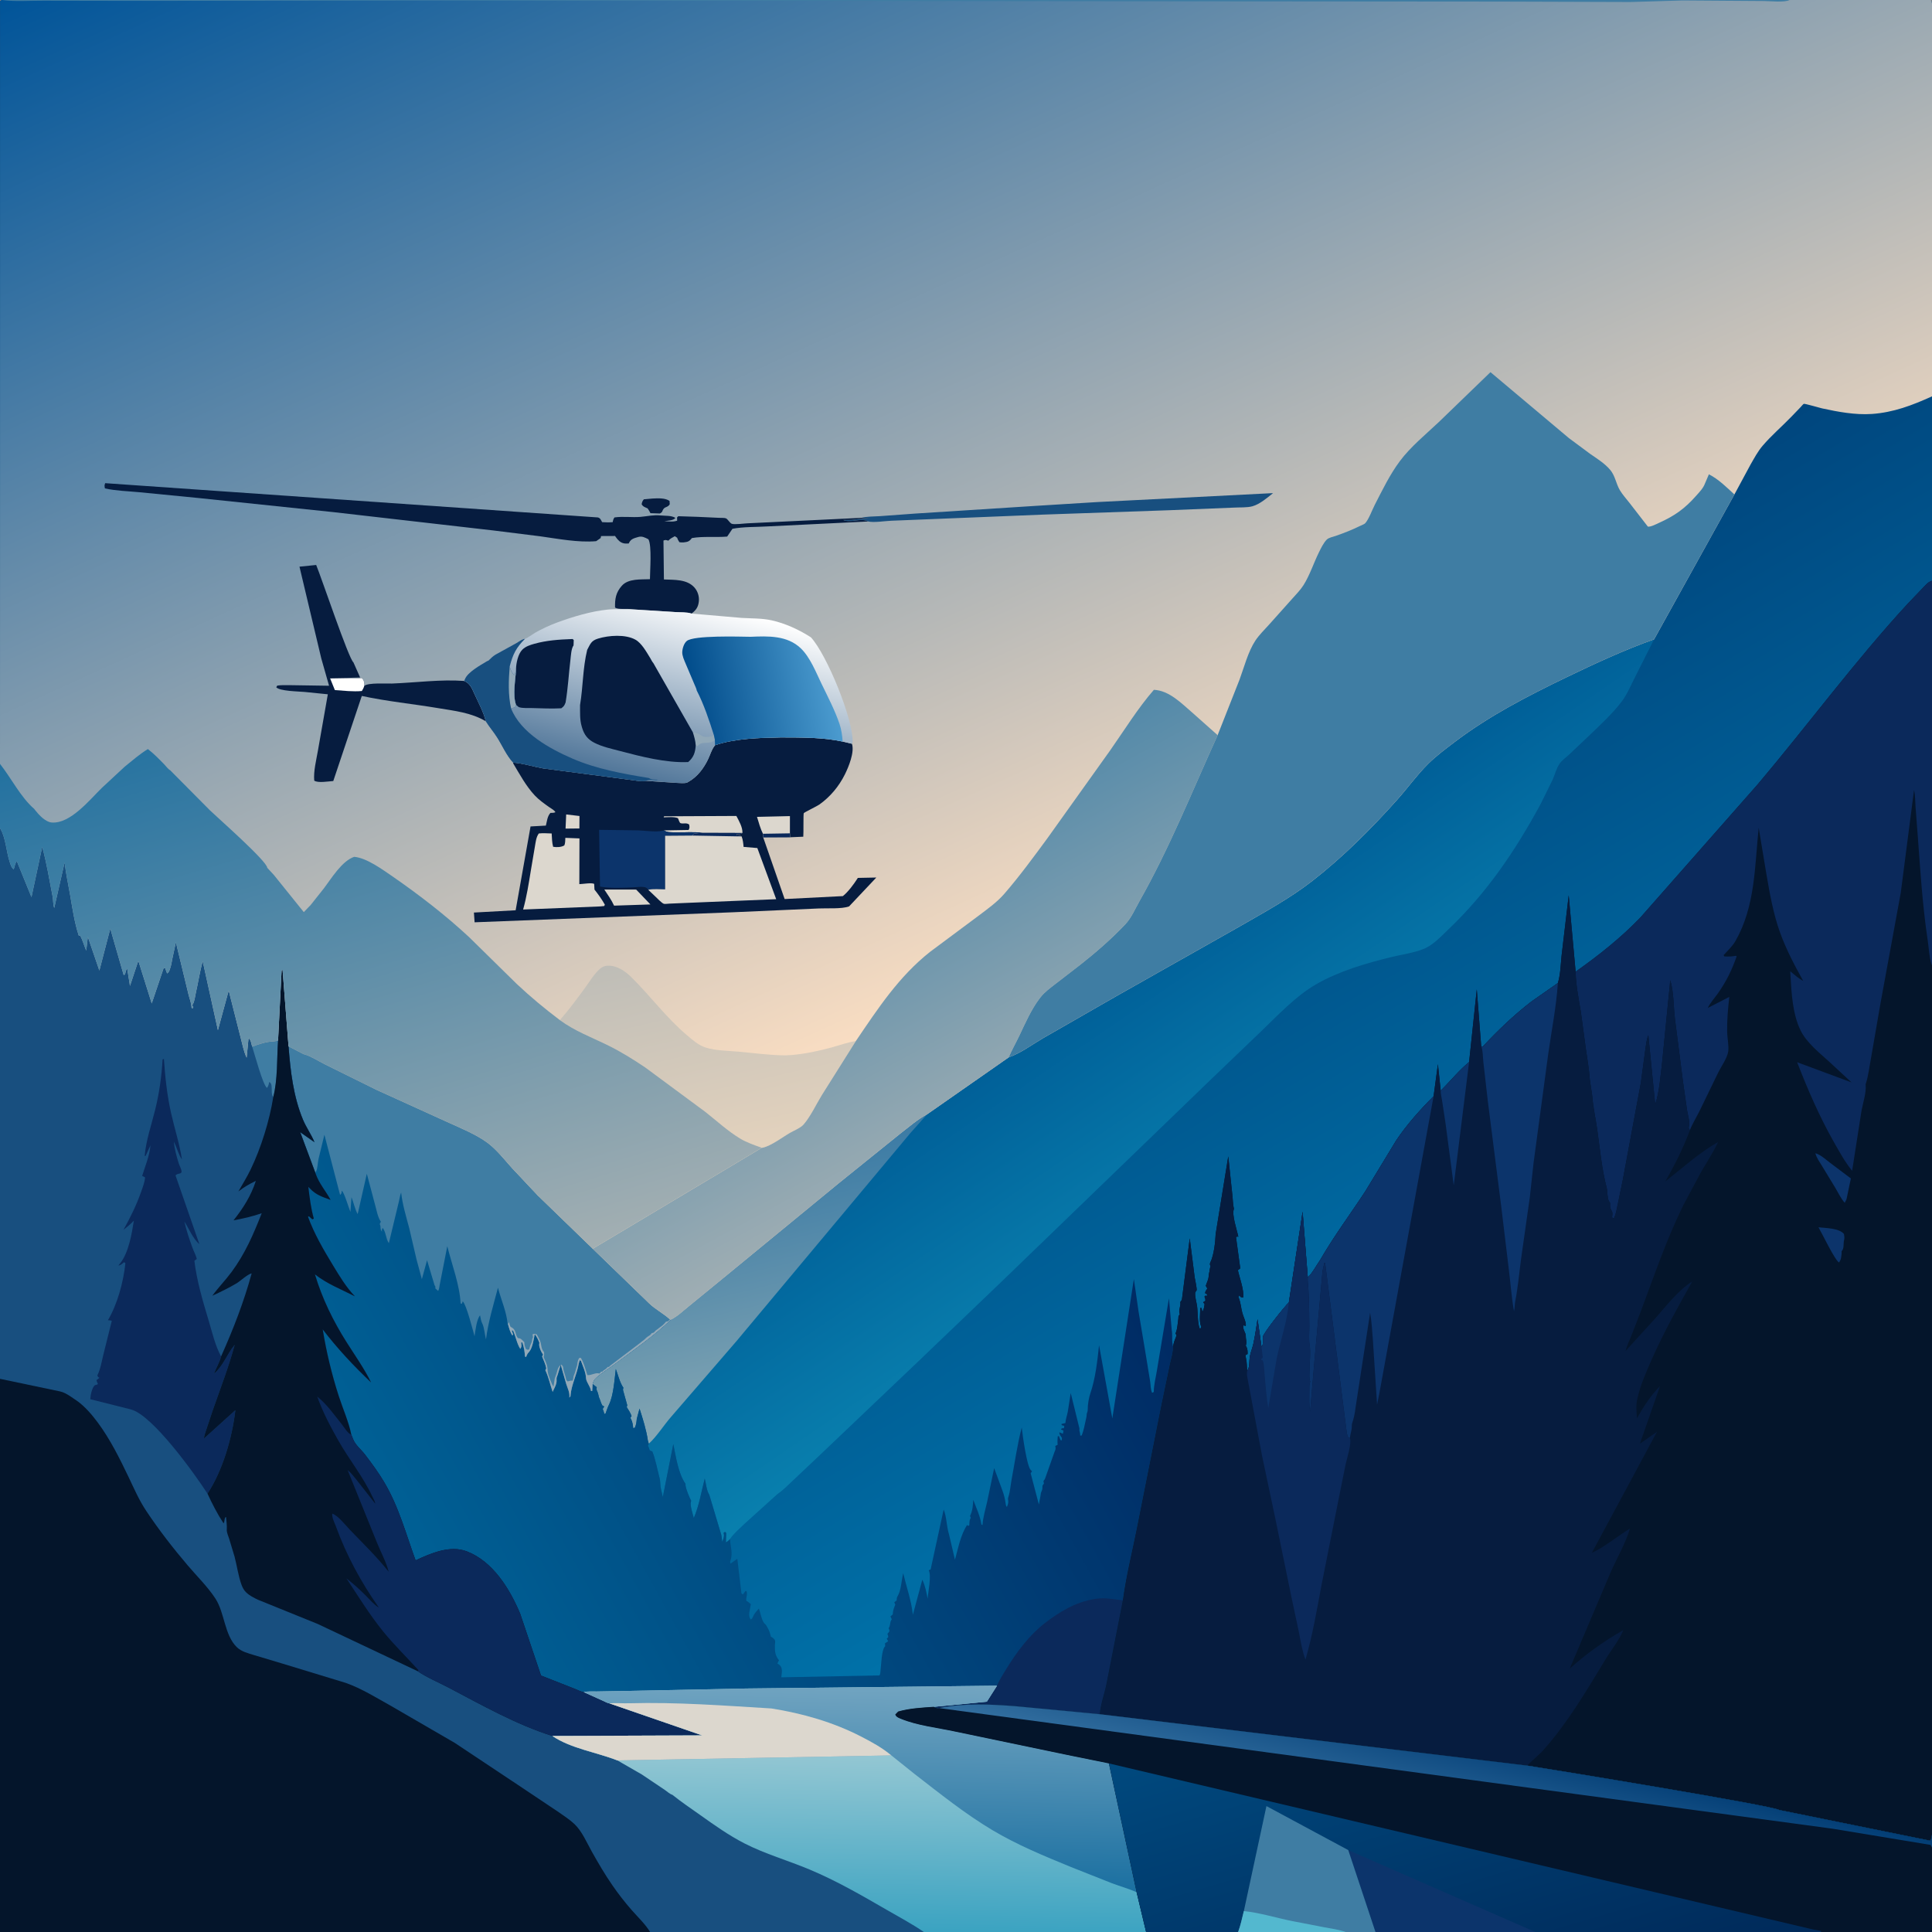 <svg version="1.1" xmlns="http://www.w3.org/2000/svg" style="display: block;" viewBox="0 0 2048 2048" width="1024" height="1024">
<rect x="0" y="0" width="2048" height="2048" fill="#808080" stroke="none"/>
<defs>
	<linearGradient id="Gradient1" gradientUnits="userSpaceOnUse" x1="1268.4" y1="811.639" x2="1602.57" y2="1375.18">
		<stop class="stop0" offset="0" stop-opacity="1" stop-color="rgb(0,70,126)"/>
		<stop class="stop1" offset="1" stop-opacity="1" stop-color="rgb(0,113,168)"/>
	</linearGradient>
	<linearGradient id="Gradient2" gradientUnits="userSpaceOnUse" x1="1166.6" y1="1042.46" x2="1315.62" y2="1259.68">
		<stop class="stop0" offset="0" stop-opacity="1" stop-color="rgb(0,95,152)"/>
		<stop class="stop1" offset="1" stop-opacity="1" stop-color="rgb(9,128,174)"/>
	</linearGradient>
	<linearGradient id="Gradient3" gradientUnits="userSpaceOnUse" x1="777.069" y1="1239.58" x2="838.277" y2="1489.14">
		<stop class="stop0" offset="0" stop-opacity="1" stop-color="rgb(59,123,165)"/>
		<stop class="stop1" offset="1" stop-opacity="1" stop-color="rgb(132,166,179)"/>
	</linearGradient>
	<linearGradient id="Gradient4" gradientUnits="userSpaceOnUse" x1="1157.84" y1="1245.41" x2="436.397" y2="1642.64">
		<stop class="stop0" offset="0" stop-opacity="1" stop-color="rgb(0,42,99)"/>
		<stop class="stop1" offset="1" stop-opacity="1" stop-color="rgb(0,96,149)"/>
	</linearGradient>
	<linearGradient id="Gradient5" gradientUnits="userSpaceOnUse" x1="932.846" y1="2046.15" x2="936.283" y2="1859.86">
		<stop class="stop0" offset="0" stop-opacity="1" stop-color="rgb(59,163,193)"/>
		<stop class="stop1" offset="1" stop-opacity="1" stop-color="rgb(148,199,211)"/>
	</linearGradient>
	<linearGradient id="Gradient6" gradientUnits="userSpaceOnUse" x1="909.157" y1="1997.06" x2="914.243" y2="1783.11">
		<stop class="stop0" offset="0" stop-opacity="1" stop-color="rgb(27,112,161)"/>
		<stop class="stop1" offset="1" stop-opacity="1" stop-color="rgb(115,165,193)"/>
	</linearGradient>
	<linearGradient id="Gradient7" gradientUnits="userSpaceOnUse" x1="1536.13" y1="1824.55" x2="1510.57" y2="1932.09">
		<stop class="stop0" offset="0" stop-opacity="1" stop-color="rgb(0,59,115)"/>
		<stop class="stop1" offset="1" stop-opacity="1" stop-color="rgb(51,111,160)"/>
	</linearGradient>
	<linearGradient id="Gradient8" gradientUnits="userSpaceOnUse" x1="1597.28" y1="2142.68" x2="1490.12" y2="1779.03">
		<stop class="stop0" offset="0" stop-opacity="1" stop-color="rgb(0,42,90)"/>
		<stop class="stop1" offset="1" stop-opacity="1" stop-color="rgb(0,73,126)"/>
	</linearGradient>
	<linearGradient id="Gradient9" gradientUnits="userSpaceOnUse" x1="693.472" y1="-316.991" x2="1267.11" y2="937.935">
		<stop class="stop0" offset="0" stop-opacity="1" stop-color="rgb(0,84,153)"/>
		<stop class="stop1" offset="1" stop-opacity="1" stop-color="rgb(249,221,194)"/>
	</linearGradient>
	<linearGradient id="Gradient10" gradientUnits="userSpaceOnUse" x1="728.781" y1="1004.96" x2="778.126" y2="1221.05">
		<stop class="stop0" offset="0" stop-opacity="1" stop-color="rgb(190,189,183)"/>
		<stop class="stop1" offset="1" stop-opacity="1" stop-color="rgb(227,210,189)"/>
	</linearGradient>
	<linearGradient id="Gradient11" gradientUnits="userSpaceOnUse" x1="700.313" y1="830.623" x2="748.59" y2="639.911">
		<stop class="stop0" offset="0" stop-opacity="1" stop-color="rgb(82,119,154)"/>
		<stop class="stop1" offset="1" stop-opacity="1" stop-color="rgb(255,255,255)"/>
	</linearGradient>
	<linearGradient id="Gradient12" gradientUnits="userSpaceOnUse" x1="733.306" y1="746.297" x2="880.185" y2="717.896">
		<stop class="stop0" offset="0" stop-opacity="1" stop-color="rgb(0,75,138)"/>
		<stop class="stop1" offset="1" stop-opacity="1" stop-color="rgb(75,155,207)"/>
	</linearGradient>
	<linearGradient id="Gradient13" gradientUnits="userSpaceOnUse" x1="886.079" y1="915.704" x2="1047.45" y2="1214.17">
		<stop class="stop0" offset="0" stop-opacity="1" stop-color="rgb(82,137,169)"/>
		<stop class="stop1" offset="1" stop-opacity="1" stop-color="rgb(160,174,179)"/>
	</linearGradient>
	<linearGradient id="Gradient14" gradientUnits="userSpaceOnUse" x1="304.632" y1="719.784" x2="496.888" y2="1361.86">
		<stop class="stop0" offset="0" stop-opacity="1" stop-color="rgb(34,113,160)"/>
		<stop class="stop1" offset="1" stop-opacity="1" stop-color="rgb(163,175,178)"/>
	</linearGradient>
</defs>
<path transform="translate(0,0)" fill="url(#Gradient1)" d="M 0 809.778 L 0.125 1.125 L 2 0 L 1897 0 L 1991.73 0 L 2047 0 C 2049.17 4.794 2048.07 12.742 2048.07 17.994 L 2048 54.632 L 2048 420.15 L 2048 615.665 L 2048 1023.4 L 2048 1944.85 L 2048 1958.52 L 2048 2043 L 2048 2048 L 1930.25 2048 L 1627.46 2048 L 1458.07 2048 L 1426.39 2048 L 1312.46 2048 L 1214.93 2048 L 979.319 2048 L 689.123 2048 L -0 2048 L 0 1461.61 L 0 877.869 L 0 809.778 z"/>
<path transform="translate(0,0)" fill="url(#Gradient2)" d="M 1753.39 677.726 L 1733.27 717.621 C 1728.99 725.928 1725.29 735.202 1719.73 742.75 C 1709.89 756.09 1696.24 768.522 1684.3 780.001 L 1663.05 800.138 C 1659.78 803.143 1655.54 806.068 1653.07 809.761 C 1649.71 814.771 1648.32 820.865 1645.92 826.363 L 1633.31 851.931 C 1606.49 901.582 1576.2 946.397 1535.12 985.422 C 1527.1 993.047 1518.87 1002.17 1508.35 1006.2 C 1497.92 1010.2 1485.86 1011.86 1474.98 1014.5 C 1448.1 1021.02 1419.02 1029.56 1394.94 1043.5 C 1373.84 1055.72 1354.86 1075.85 1337.39 1092.72 L 1284.91 1143.02 L 1060.79 1359.45 L 971.678 1444.8 L 872.309 1539.37 L 841.679 1568.31 C 836.211 1573.42 830.405 1579.47 824.235 1583.64 L 788.583 1615.86 C 783.605 1620.67 777.801 1625.59 773.859 1631.28 L 773.88 1631.46 C 772.381 1632.97 771.388 1633.97 769.5 1635 L 769.765 1625 L 768.5 1623.83 L 766.961 1625 L 767.279 1625.89 C 767.929 1628.68 766.717 1631.86 765.5 1634.31 C 765.214 1631.03 765.073 1627.73 763.878 1624.62 L 751.789 1584.26 C 749.34 1581.29 748.03 1571.27 747.084 1567.32 C 743.375 1581.37 741.222 1595.7 735.454 1609.13 C 734.438 1605.11 731.297 1596.01 732.333 1591.97 L 732.707 1591 C 730.752 1587.12 726.769 1578.08 726.652 1573.96 L 726.733 1573 C 718.861 1561.94 716.496 1543.98 713.722 1530.82 L 702.621 1586.89 L 700.677 1578.5 C 699.707 1574.61 700.194 1570.62 699.188 1566.88 C 696.639 1557.38 695.141 1547.88 691.5 1538.68 L 688.726 1537.5 C 688.375 1536.22 687.968 1535.1 687.446 1533.88 L 686.847 1532.5 L 687.754 1530.41 L 686.784 1527.08 C 685.156 1515.73 681.453 1504.16 677.938 1493.15 L 675.013 1504 C 674.608 1507.94 674.513 1509.76 672.942 1513.5 L 671.222 1513.86 C 670.87 1510.6 670.525 1507.45 669.031 1504.5 L 668.247 1503 L 669.5 1501 C 668.179 1497.55 666.414 1494.68 664.39 1491.62 L 664.894 1489.5 L 660.682 1474.43 C 660.139 1473 660.511 1472.48 660.827 1471 C 657.142 1466 655.041 1457.12 652.787 1451.18 C 651.352 1462.49 650.43 1479.05 645.481 1489.16 C 644.007 1492.17 642.982 1495.34 641.88 1498.5 L 640.5 1498.86 C 640.081 1496.5 640.349 1497.44 639.522 1495.13 L 638.916 1493.5 L 640.5 1490.98 L 638.5 1489.85 C 637.253 1487.63 636.707 1485.87 635.904 1483.5 L 634.862 1481 C 634.326 1479.1 634.234 1477.6 633.431 1475.72 C 632.876 1474.42 632.424 1473.79 632.347 1472.32 L 632.546 1470.5 L 628.191 1467.15 C 628.849 1464.32 629.634 1462.66 631.8 1460.66 C 637.684 1455.22 645.283 1450.71 651.737 1445.9 C 671.57 1431.12 693.498 1416 711.251 1398.78 C 717.911 1395.66 724.452 1389.32 730.22 1384.69 L 766.215 1355.24 L 888.89 1254.47 L 954.566 1201.52 C 963.701 1194.54 972.533 1186.63 982.721 1181.25 L 1069.22 1120.86 C 1081.95 1116.44 1094.61 1106.92 1106.36 1100.11 L 1185.91 1054.5 L 1312.97 982.716 C 1339.48 967.421 1367.13 952.506 1391.31 933.651 C 1424.22 907.979 1453.34 878.729 1481.13 847.686 C 1492.16 835.363 1501.94 821.586 1513.64 809.946 C 1522.04 801.592 1532.3 793.912 1541.75 786.744 C 1578.79 758.662 1618.84 738.069 1660.53 717.941 C 1690.69 703.375 1721.83 688.976 1753.39 677.726 z"/>
<path transform="translate(0,0)" fill="url(#Gradient3)" d="M 711.251 1398.78 C 717.911 1395.66 724.452 1389.32 730.22 1384.69 L 766.215 1355.24 L 888.89 1254.47 L 954.566 1201.52 C 963.701 1194.54 972.533 1186.63 982.721 1181.25 L 964.896 1201.25 L 780.619 1421.75 L 711.204 1502.14 C 703.404 1511.1 696.422 1522.45 687.754 1530.41 L 686.784 1527.08 C 685.156 1515.73 681.453 1504.16 677.938 1493.15 L 675.013 1504 C 674.608 1507.94 674.513 1509.76 672.942 1513.5 L 671.222 1513.86 C 670.87 1510.6 670.525 1507.45 669.031 1504.5 L 668.247 1503 L 669.5 1501 C 668.179 1497.55 666.414 1494.68 664.39 1491.62 L 664.894 1489.5 L 660.682 1474.43 C 660.139 1473 660.511 1472.48 660.827 1471 C 657.142 1466 655.041 1457.12 652.787 1451.18 C 651.352 1462.49 650.43 1479.05 645.481 1489.16 C 644.007 1492.17 642.982 1495.34 641.88 1498.5 L 640.5 1498.86 C 640.081 1496.5 640.349 1497.44 639.522 1495.13 L 638.916 1493.5 L 640.5 1490.98 L 638.5 1489.85 C 637.253 1487.63 636.707 1485.87 635.904 1483.5 L 634.862 1481 C 634.326 1479.1 634.234 1477.6 633.431 1475.72 C 632.876 1474.42 632.424 1473.79 632.347 1472.32 L 632.546 1470.5 L 628.191 1467.15 C 628.849 1464.32 629.634 1462.66 631.8 1460.66 C 637.684 1455.22 645.283 1450.71 651.737 1445.9 C 671.57 1431.12 693.498 1416 711.251 1398.78 z"/>
<path transform="translate(0,0)" fill="url(#Gradient4)" d="M 305.878 1109.19 L 320.56 1116.82 C 322.251 1117.66 321.514 1117.37 322.954 1117.77 C 329.698 1119.64 337.557 1124.85 343.934 1128.02 L 398.913 1155.22 L 474.361 1189.5 C 488.15 1195.78 505.024 1202.6 517.114 1211.69 C 526.373 1218.66 534.764 1229.31 542.5 1237.97 L 569.949 1267.17 L 628.326 1323.74 L 687.878 1381.4 C 694.624 1387.99 703.418 1392.38 710.28 1398.71 L 711.251 1398.78 C 693.498 1416 671.57 1431.12 651.737 1445.9 C 645.283 1450.71 637.684 1455.22 631.8 1460.66 C 629.634 1462.66 628.849 1464.32 628.191 1467.15 L 632.546 1470.5 L 632.347 1472.32 C 632.424 1473.79 632.876 1474.42 633.431 1475.72 C 634.234 1477.6 634.326 1479.1 634.862 1481 L 635.904 1483.5 C 636.707 1485.87 637.253 1487.63 638.5 1489.85 L 640.5 1490.98 L 638.916 1493.5 L 639.522 1495.13 C 640.349 1497.44 640.081 1496.5 640.5 1498.86 L 641.88 1498.5 C 642.982 1495.34 644.007 1492.17 645.481 1489.16 C 650.43 1479.05 651.352 1462.49 652.787 1451.18 C 655.041 1457.12 657.142 1466 660.827 1471 C 660.511 1472.48 660.139 1473 660.682 1474.43 L 664.894 1489.5 L 664.39 1491.62 C 666.414 1494.68 668.179 1497.55 669.5 1501 L 668.247 1503 L 669.031 1504.5 C 670.525 1507.45 670.87 1510.6 671.222 1513.86 L 672.942 1513.5 C 674.513 1509.76 674.608 1507.94 675.013 1504 L 677.938 1493.15 C 681.453 1504.16 685.156 1515.73 686.784 1527.08 L 687.754 1530.41 L 686.847 1532.5 L 687.446 1533.88 C 687.968 1535.1 688.375 1536.22 688.726 1537.5 L 691.5 1538.68 C 695.141 1547.88 696.639 1557.38 699.188 1566.88 C 700.194 1570.62 699.707 1574.61 700.677 1578.5 L 702.621 1586.89 L 713.722 1530.82 C 716.496 1543.98 718.861 1561.94 726.733 1573 L 726.652 1573.96 C 726.769 1578.08 730.752 1587.12 732.707 1591 L 732.333 1591.97 C 731.297 1596.01 734.438 1605.11 735.454 1609.13 C 741.222 1595.7 743.375 1581.37 747.084 1567.32 C 748.03 1571.27 749.34 1581.29 751.789 1584.26 L 763.878 1624.62 C 765.073 1627.73 765.214 1631.03 765.5 1634.31 C 766.717 1631.86 767.929 1628.68 767.279 1625.89 L 766.961 1625 L 768.5 1623.83 L 769.765 1625 L 769.5 1635 C 771.388 1633.97 772.381 1632.97 773.88 1631.46 C 774.098 1639.47 777.14 1646.03 774.375 1654 C 773.716 1655.9 773.888 1655.7 774.36 1657.5 L 781.59 1652.4 L 785.962 1689 L 787.5 1690.18 L 790.193 1686.5 L 791.296 1686.64 C 792.681 1689.88 790.685 1693.35 791.111 1696.9 C 793.045 1697.92 794.341 1698.98 795.903 1700.5 L 794.276 1709.5 C 794.082 1712.58 793.977 1714.5 796 1716.79 C 798.239 1715.05 798.021 1713.68 799.312 1711.5 C 800.633 1709.27 802.761 1707.1 804.435 1705.11 C 806.021 1709.21 807.52 1718.29 810.547 1721.16 C 811.961 1722.51 811.565 1721.86 812.518 1723.44 L 813.25 1724.75 C 815.119 1727.83 815.959 1730.11 816.836 1733.64 L 817.142 1734.91 C 818.846 1735.82 821.027 1737.19 821.605 1739.2 C 821.892 1740.2 821.449 1743 821.429 1744.1 C 821.318 1749.99 821.54 1754.47 825.232 1759.27 L 825.812 1760 C 824.968 1761.26 824.627 1762 824.103 1763.5 C 824.887 1763.94 825.854 1764.44 826.5 1765.06 C 830.053 1768.49 828.612 1773.48 828.22 1778.01 L 932.194 1776.04 C 933.372 1774.64 933.302 1771.26 933.53 1769.36 C 934.225 1763.57 934.536 1750.1 937.684 1745.73 L 938.333 1745.05 L 938.132 1742 L 940 1740.77 L 941.5 1739.81 L 939.973 1737 L 941.5 1735.62 C 941.5 1733.91 941.654 1734.52 941.095 1733.01 L 940.691 1732 L 942.5 1729.81 C 943.223 1728.18 942.541 1727.45 941.969 1726 C 944.334 1722.51 942.743 1720.24 945.288 1716.5 L 943.927 1713.5 L 946.365 1711.32 C 946.411 1708.11 947.292 1705.16 948.528 1702.22 L 949.079 1701 L 947.953 1698.5 L 950.5 1696.52 C 950.574 1694.43 950.574 1693.42 951.696 1691.6 C 955.177 1685.98 955.706 1674.63 957.426 1667.7 C 960.774 1681.8 965.855 1696.1 967.527 1710.47 L 967.665 1711.73 L 977.697 1674.55 C 980.79 1681.12 982.003 1687.57 983.287 1694.67 C 983.861 1687.44 987.557 1670.28 984.5 1664.53 L 986.5 1663.68 L 1000.35 1600.11 C 1003.53 1608.17 1003.34 1617.86 1005.94 1626.28 L 1012.29 1653.32 C 1015.62 1641.75 1018.35 1626.43 1025.28 1616.5 L 1026.21 1617.5 L 1027.5 1616.92 C 1027.6 1614.56 1027.49 1612.08 1028.53 1609.91 L 1029.11 1609 L 1028.25 1607 C 1031.07 1601.59 1031.29 1595.84 1031.71 1589.89 C 1034.57 1597.66 1038.97 1606.99 1040.17 1615.16 L 1040.28 1616 L 1041.5 1616.65 C 1042.01 1608.3 1044.55 1600.26 1046.38 1592.14 L 1053.86 1556.27 L 1062.36 1579.34 C 1064.14 1583.97 1065.33 1588.66 1065.98 1593.58 C 1066.25 1595.56 1066.2 1595.75 1067.38 1597.5 C 1068.05 1595.58 1068.98 1593.43 1068.78 1591.38 C 1068.58 1589.37 1068.23 1588.73 1068.93 1586.71 C 1070.78 1581.36 1071.18 1574.49 1072.26 1568.78 C 1075.72 1550.37 1078.37 1531.3 1083.08 1513.2 C 1083.92 1521.07 1088.46 1554.46 1092.77 1558.48 L 1093.97 1559.5 L 1092.56 1561.78 L 1101.26 1594.86 L 1102.81 1586.4 L 1103.42 1582.5 C 1104.51 1579.64 1105.13 1579.04 1105.02 1575.88 C 1104.98 1574.41 1105.8 1573.8 1106.62 1572.62 L 1106.08 1570 C 1107.11 1568.73 1107.74 1567.91 1108.19 1566.31 L 1117.65 1539.56 C 1118.38 1537.83 1119.18 1536.44 1118.93 1534.5 L 1118.63 1532.79 L 1121.16 1531.5 C 1120.78 1528.47 1121.07 1525.54 1121.25 1522.5 L 1122.5 1522.38 L 1124.21 1526.5 L 1125.5 1526.85 L 1125.7 1524.25 C 1124.51 1522.41 1122.74 1520.52 1123 1518.29 L 1126.75 1519.82 L 1127.33 1516.5 L 1124.5 1515.14 C 1125.88 1513.73 1125.96 1514.08 1127.82 1513.94 L 1128.15 1511.5 L 1125.5 1510.78 L 1125.1 1509.5 L 1129.37 1508.5 C 1129.63 1504.42 1131.05 1500.72 1131.86 1496.75 L 1135.01 1476.68 L 1144.21 1514.02 C 1144.46 1517.93 1143.71 1514.28 1144.45 1517.45 C 1144.9 1519.39 1144.8 1518.6 1145.01 1520.61 L 1145.11 1521.84 L 1146.67 1521.67 C 1148.86 1515.98 1149.72 1510.86 1151.02 1505 L 1151.72 1501.78 L 1152.05 1498.5 C 1152.52 1496.63 1153.05 1496.39 1153.02 1494.25 C 1152.95 1488.96 1154.18 1481.8 1155.88 1476.82 C 1161.21 1461.28 1163.33 1442.28 1165.04 1426 L 1179.1 1503.59 L 1201.95 1355.86 L 1206.84 1389.79 L 1215.07 1438.97 L 1219.2 1464.39 C 1219.86 1468.56 1219.58 1472.55 1221.3 1476.5 L 1223.06 1475.5 C 1223.11 1467.46 1225.15 1460.75 1226.35 1452.93 L 1239.14 1376.24 L 1242.07 1409.83 C 1243.04 1415.08 1242.06 1420.32 1243.07 1425.49 L 1243.47 1427.36 C 1243.9 1433.07 1241.33 1440.66 1240.17 1446.34 L 1230.99 1490.31 L 1205.25 1619.75 C 1200.18 1645.2 1193.73 1670.7 1190.31 1696.44 L 1172.78 1785.76 C 1170.75 1795.75 1166.5 1807.16 1165.83 1817.14 L 1076.87 1808.68 C 1050.46 1806.6 1021.69 1805.18 995.621 1810.66 C 993.138 1811.27 992.056 1810.28 989.785 1809.3 L 1046.07 1803.87 L 1056.84 1786.93 L 790.482 1789.9 L 659.741 1792.56 L 632.718 1793.04 C 628.228 1793.11 623.09 1792.73 618.716 1793.67 C 617.298 1793.9 610.714 1790.77 609 1790.11 L 573.505 1776.15 L 551.371 1710.47 C 540.347 1684.28 522.557 1655.12 494.789 1644.5 C 477 1637.7 456.776 1646.5 440.555 1654.07 C 430.113 1625.55 422.827 1597.29 407.046 1570.83 C 400.962 1560.63 394.07 1551.23 386.851 1541.83 C 383.011 1536.83 376.855 1531.85 374.506 1526.06 L 372.38 1520.79 C 369.675 1507.14 363.412 1493.3 359.122 1480 C 351.647 1456.82 345.976 1433.23 342.077 1409.2 C 357.872 1429.72 374.579 1447.61 393.355 1465.43 C 386.087 1450.62 376.071 1436.55 367.259 1422.58 C 353.009 1399.99 341.504 1376.5 333.841 1350.89 C 347.279 1361.29 361.286 1366.5 376.202 1374.14 C 366.944 1364.55 359.83 1352.6 352.922 1341.24 C 342.972 1324.86 333.035 1307.9 326.5 1289.85 L 327.5 1289.32 L 331.071 1292.5 L 332.654 1291.83 C 329.561 1280.79 328.194 1269.46 326.817 1258.11 L 328.728 1260.01 C 335.202 1266.81 341.826 1268.75 350.419 1271.93 C 345.336 1262.42 338.231 1254.66 334.65 1244.3 L 334.28 1243.21 L 318.237 1200.15 L 333.35 1210.77 C 330.088 1202.71 324.678 1195.27 321.239 1187.06 C 311.042 1162.71 307.818 1135.29 305.878 1109.19 z"/>
<path transform="translate(0,0)" fill="rgb(11,41,91)" d="M 1056.84 1786.93 C 1059.41 1780.62 1063.84 1773.87 1067.43 1768.03 C 1077.84 1751.1 1091.24 1733.32 1107.04 1720.99 C 1122.78 1708.69 1140.4 1698.11 1160.51 1695 L 1162 1694.78 C 1171.13 1693.33 1181.16 1695.35 1190.31 1696.44 L 1172.78 1785.76 C 1170.75 1795.75 1166.5 1807.16 1165.83 1817.14 L 1076.87 1808.68 C 1050.46 1806.6 1021.69 1805.18 995.621 1810.66 C 993.138 1811.27 992.056 1810.28 989.785 1809.3 L 1046.07 1803.87 L 1056.84 1786.93 z"/>
<path transform="translate(0,0)" fill="rgb(63,125,163)" d="M 305.878 1109.19 L 320.56 1116.82 C 322.251 1117.66 321.514 1117.37 322.954 1117.77 C 329.698 1119.64 337.557 1124.85 343.934 1128.02 L 398.913 1155.22 L 474.361 1189.5 C 488.15 1195.78 505.024 1202.6 517.114 1211.69 C 526.373 1218.66 534.764 1229.31 542.5 1237.97 L 569.949 1267.17 L 628.326 1323.74 L 687.878 1381.4 C 694.624 1387.99 703.418 1392.38 710.28 1398.71 L 711.251 1398.78 C 693.498 1416 671.57 1431.12 651.737 1445.9 C 645.283 1450.71 637.684 1455.22 631.8 1460.66 C 629.634 1462.66 628.849 1464.32 628.191 1467.15 L 627.79 1474.5 L 626.5 1474.55 C 625.914 1469.62 621.288 1464.99 621.156 1460.67 C 620.977 1454.76 617.757 1448.08 615.792 1442.5 L 614.5 1441.95 L 613.497 1445.57 C 611.704 1456.69 605.728 1467.85 604.832 1478.92 C 604.691 1480.67 605.015 1479.68 603.529 1481.5 C 604.1 1475.95 601.835 1472.18 600.198 1467.01 L 594.356 1446.73 L 591.102 1457.53 C 590.309 1459.63 589.798 1460.49 590.01 1462.82 C 590.394 1467.01 587.53 1471.69 585.811 1475.47 C 583.326 1468.18 581.761 1460.72 578.61 1453.66 L 578.078 1452.5 L 579.054 1450.5 C 578.346 1446.27 576.214 1441.99 574.638 1438 L 575.674 1435.77 C 574.901 1434.81 574.808 1434.77 574.121 1433.5 C 572.662 1430.81 570.85 1426.29 571.775 1423.5 C 570.616 1420.39 569.001 1416.88 566.849 1414.34 C 565.81 1419.71 564.396 1429.39 560.633 1433.36 C 559.431 1434.63 559.118 1435.02 558.438 1436.62 L 557.665 1438.5 L 556.5 1437.98 C 556.17 1432.56 555.449 1428.24 553.673 1423.13 L 552.5 1423 C 552.707 1426.05 553.337 1427.32 551.5 1429.85 C 547.889 1424.29 546.742 1416.68 543.827 1410.5 L 542.5 1410.38 L 543.946 1414.5 L 543.167 1415.72 C 540.65 1412.11 539.641 1407.77 538.449 1403.59 L 538.063 1403.4 C 537.047 1390.61 531.038 1377.53 527.858 1365.05 C 523.08 1383.29 517.545 1401.05 515.171 1419.82 C 513.786 1414.86 513.4 1407.13 511.228 1402.99 C 509.827 1400.32 509.543 1397.26 508.875 1394.32 C 505.25 1398.62 503.87 1410.69 503.049 1416.49 C 501.19 1409.89 494.262 1382.55 490.5 1379.51 L 489.717 1381.89 L 488.263 1381.91 C 487.343 1362.07 478.944 1340.34 474.142 1321.05 L 466.016 1362.5 C 465.703 1364.9 465.505 1366.16 464.5 1368.49 L 461.5 1365.79 L 461.5 1363.73 C 460.447 1362.01 460.577 1362.58 460.223 1361.02 L 452.697 1335.92 L 447.199 1355.96 L 441.627 1335.42 L 433.74 1301.72 C 430.461 1289.33 426.633 1276.86 425.213 1264.11 C 423.741 1267.81 423.384 1272.23 422.252 1276.1 L 412.212 1317.8 C 408.868 1313.03 409.253 1306.01 405.577 1301.5 L 404.721 1304 L 404.956 1305.71 C 403.742 1304.1 403.509 1303.41 403.372 1301.32 C 403.255 1299.52 403.442 1299.77 402.867 1298.3 L 402.5 1297.55 L 403.713 1295 C 400.377 1290.29 399.259 1283.05 397.685 1277.5 L 388.847 1244.25 L 379.156 1286.98 C 376.182 1281.82 374.903 1274.72 372.584 1269.08 L 371.486 1284.69 C 369.67 1280.65 364.823 1263.62 362.243 1262.19 C 361.941 1264.59 362.402 1265 360.5 1266.66 L 343.883 1202.91 L 337.615 1228.65 C 336.657 1232.77 336.866 1238.33 334.93 1242.04 L 334.28 1243.21 L 318.237 1200.15 L 333.35 1210.77 C 330.088 1202.71 324.678 1195.27 321.239 1187.06 C 311.042 1162.71 307.818 1135.29 305.878 1109.19 z"/>
<path transform="translate(0,0)" fill="rgb(146,169,184)" d="M 710.28 1398.71 L 711.251 1398.78 C 693.498 1416 671.57 1431.12 651.737 1445.9 C 645.283 1450.71 637.684 1455.22 631.8 1460.66 C 629.634 1462.66 628.849 1464.32 628.191 1467.15 L 627.79 1474.5 L 626.5 1474.55 C 625.914 1469.62 621.288 1464.99 621.156 1460.67 C 620.977 1454.76 617.757 1448.08 615.792 1442.5 L 614.5 1441.95 L 613.497 1445.57 C 611.704 1456.69 605.728 1467.85 604.832 1478.92 C 604.691 1480.67 605.015 1479.68 603.529 1481.5 C 604.1 1475.95 601.835 1472.18 600.198 1467.01 L 594.356 1446.73 L 591.102 1457.53 C 590.309 1459.63 589.798 1460.49 590.01 1462.82 C 590.394 1467.01 587.53 1471.69 585.811 1475.47 C 583.326 1468.18 581.761 1460.72 578.61 1453.66 L 578.078 1452.5 L 579.054 1450.5 C 578.346 1446.27 576.214 1441.99 574.638 1438 L 575.674 1435.77 C 574.901 1434.81 574.808 1434.77 574.121 1433.5 C 572.662 1430.81 570.85 1426.29 571.775 1423.5 C 570.616 1420.39 569.001 1416.88 566.849 1414.34 C 565.81 1419.71 564.396 1429.39 560.633 1433.36 C 559.431 1434.63 559.118 1435.02 558.438 1436.62 L 557.665 1438.5 L 556.5 1437.98 C 556.17 1432.56 555.449 1428.24 553.673 1423.13 L 552.5 1423 C 552.707 1426.05 553.337 1427.32 551.5 1429.85 C 547.889 1424.29 546.742 1416.68 543.827 1410.5 L 542.5 1410.38 L 543.946 1414.5 L 543.167 1415.72 C 540.65 1412.11 539.641 1407.77 538.449 1403.59 L 539.716 1401.55 L 539.921 1402.9 C 540.191 1404.4 540.514 1405.22 541.25 1406.51 L 542.881 1407.44 C 547.657 1410.32 546.056 1416 549.25 1418.51 C 549.392 1418.62 551.097 1418.7 551.34 1418.83 C 552.846 1419.58 554.561 1421.5 555.78 1422.72 L 555.937 1424.53 C 556.133 1426.56 556.688 1428.13 557.5 1430 C 559.6 1431.06 558.445 1430.83 561 1430.5 L 561.188 1429.44 C 561.628 1427.24 562.297 1425.48 563.297 1423.48 C 564.189 1421.7 563.789 1420.95 564.25 1419.25 L 565 1417.5 L 564.51 1414.5 C 566.621 1413.44 566.807 1413.96 569 1414.5 C 570.232 1416.81 571.695 1419.22 572.603 1421.67 C 574.281 1426.22 573.231 1429.2 576.728 1433.37 C 576.789 1435.32 577.038 1436.68 576.25 1438.51 L 578.611 1443.96 C 580.311 1447.86 580.364 1449.9 580.616 1454.05 C 580.777 1456.71 585.264 1468.76 586.75 1469.75 L 587.74 1463.14 C 587.913 1461.33 588.253 1460.17 589 1458.5 C 590.999 1454.03 590.577 1449.15 595 1446.51 C 596.324 1447.93 596.85 1447.98 597.047 1449.97 C 597.497 1454.52 599.602 1458.27 600.25 1462.75 L 601.693 1464.36 L 603.221 1463.94 C 605.478 1463.36 604.577 1463.52 607 1463.5 C 607.977 1461.22 607.473 1459.71 608.51 1457.5 C 609.911 1454.51 610.259 1451.53 611.382 1448.54 C 611.907 1447.15 611.993 1445.81 612.145 1444.34 C 612.614 1442.34 612.874 1441.25 614 1439.5 L 615.674 1439.33 C 617.597 1442.28 619.516 1447.59 620.497 1450.94 L 622.611 1457.59 C 624.708 1458.02 626.951 1457.09 628.996 1456.51 C 630.982 1455.95 632.132 1455.48 634.22 1455.75 L 635.5 1456 L 637.25 1454.01 L 638.5 1454 L 639.75 1452.75 C 642.014 1451.24 642.373 1451.16 644.25 1449.01 L 645.5 1449 C 646.586 1447.83 647.471 1447 648.828 1446.14 L 678 1424 L 680.75 1421.75 C 683.271 1420.28 684.502 1418.14 686.75 1416.75 C 689.133 1415.27 689.217 1415.27 691.005 1413.01 C 693.651 1413 693.667 1411.4 695.5 1410 L 697 1409 L 699.5 1407 C 702.296 1405.19 703.814 1403.56 706.005 1401.01 C 708.263 1401 708.59 1400.1 710.28 1398.71 z"/>
<path transform="translate(0,0)" fill="rgb(4,21,43)" d="M 1670.23 1030.03 C 1694.65 1012.76 1717.96 994.322 1738.75 972.755 L 1863.56 831.081 C 1916.97 767.803 1966 701.067 2022.15 640.092 L 2038.86 622.613 C 2041.85 619.64 2043.86 616.833 2048 615.665 L 2048 1023.4 L 2048 1944.85 C 2047.67 1947.17 2047.65 1949.41 2046 1951.21 L 1886.12 1918.7 C 1879.84 1914.12 1645.83 1875.79 1618.87 1871.62 L 1165.83 1817.14 C 1166.5 1807.16 1170.75 1795.75 1172.78 1785.76 L 1190.31 1696.44 C 1193.73 1670.7 1200.18 1645.2 1205.25 1619.75 L 1230.99 1490.31 L 1240.17 1446.34 C 1241.33 1440.66 1243.9 1433.07 1243.47 1427.36 C 1244.1 1423.8 1244.84 1421.39 1246.27 1418.14 L 1247.17 1415.5 L 1246.12 1413.5 L 1246.68 1412.03 C 1248.17 1407.95 1248.42 1402.35 1249.07 1398 L 1249.24 1395.24 L 1250.65 1393 L 1250.27 1392.06 C 1249.31 1388.23 1251.91 1384.33 1251.16 1380.22 C 1252.01 1378.96 1252.96 1378.13 1253 1376.58 L 1261.17 1312.69 L 1266.42 1354.13 C 1266.82 1356.24 1268.89 1366.19 1268.5 1367.69 C 1268.44 1367.94 1267.05 1369.8 1267.02 1370 C 1266.36 1373.95 1268.4 1380.39 1268.94 1384.5 C 1269.93 1392.19 1269.25 1400.39 1271.5 1407.85 L 1272.5 1408.49 L 1273.43 1406.5 L 1272.77 1404.75 C 1271.16 1399.99 1272.4 1391.77 1272.29 1386.5 L 1273.71 1386.5 L 1274.51 1390.5 C 1276.36 1388.15 1276.26 1385.32 1276.93 1382.5 L 1275.39 1380.41 L 1277.77 1378.91 C 1277.73 1377.09 1277.61 1376.11 1276.75 1374.5 L 1277.7 1373.5 L 1279.58 1373.58 L 1279.5 1371.97 L 1277.4 1370.82 C 1277.78 1368.65 1278.47 1367.7 1279.84 1366 L 1278.16 1363 C 1279.23 1359.59 1281.19 1356.13 1281.24 1352.59 C 1281.27 1350.83 1281.71 1349.69 1282.03 1348 C 1282.4 1346 1282.4 1344.4 1283.24 1342.5 C 1282.63 1340.46 1282.05 1340.19 1283.01 1338.22 C 1286.78 1330.56 1288.29 1316.72 1288.66 1308 L 1302.01 1225.82 L 1306.28 1266.08 C 1306.9 1271.03 1306.83 1276.74 1308.03 1281.5 C 1305.43 1287.34 1311.36 1304.22 1312.68 1310.99 L 1311.5 1310.73 L 1310.23 1311.5 L 1314.73 1344.5 L 1312.21 1346.5 C 1313.95 1354.45 1319.04 1367.78 1317.78 1375.5 C 1315.36 1375.5 1315.26 1374.74 1313.5 1373.21 C 1312.68 1375.39 1312.6 1374.38 1313.23 1376 C 1315.3 1381.27 1315.5 1386.4 1316.93 1391.76 C 1317.87 1395.26 1321.46 1402.45 1320.5 1405.63 L 1318 1404.85 C 1317.44 1407.81 1318.59 1409.97 1319.75 1412.63 C 1320.72 1414.85 1320.63 1415.68 1320.67 1418.06 L 1321.03 1420.78 C 1321.32 1422.98 1321.31 1424.35 1320.58 1426.5 L 1321.21 1427.51 C 1322.49 1429.91 1322.6 1432.65 1322.5 1435.31 L 1320.34 1436.5 C 1320.39 1437.74 1320.53 1438.71 1320.82 1439.92 C 1321.85 1444.16 1321.76 1448.92 1322.03 1453.26 C 1325.04 1449.43 1324.01 1442.24 1324.99 1437.5 C 1325.9 1433.06 1327.65 1428.79 1328.64 1424.37 C 1330.54 1415.88 1331.64 1407.02 1333.07 1398.43 L 1337.31 1428.06 C 1339.54 1424.69 1338.68 1420.87 1338.85 1416.88 C 1338.99 1413.53 1361.72 1384.75 1366.23 1380.69 L 1380.82 1284.47 L 1386.28 1353.74 C 1388.8 1353.35 1397.2 1338.63 1399.47 1335.6 C 1413.89 1310.54 1431.51 1286.97 1447.35 1262.77 L 1480.05 1208.91 C 1491.3 1192.1 1505.39 1176.37 1519.66 1162.06 L 1524.24 1128.06 L 1527.23 1156.2 C 1537.22 1146.3 1546.44 1134.72 1557.3 1125.86 L 1565.45 1048.75 L 1570.15 1109.19 L 1571.62 1109.62 C 1587.39 1092.73 1605.06 1075.75 1623.4 1061.68 L 1651.4 1042.1 C 1654.23 1032.91 1654.33 1022.44 1655.35 1012.91 L 1662.9 949.064 L 1670.23 1030.03 z"/>
<path transform="translate(0,0)" fill="rgb(12,52,107)" d="M 1927.68 1300.99 C 1935.37 1301.84 1949.56 1301.83 1954.69 1308.08 C 1955.02 1310.28 1955.34 1311.92 1954.92 1314.12 C 1954.38 1316.9 1954.55 1315.22 1954.38 1317.86 C 1954.21 1320.49 1954.4 1323.01 1952.99 1325.34 L 1952.16 1326.34 C 1952.36 1328.96 1951.92 1331.36 1951.5 1333.93 C 1951.04 1335.68 1950.41 1336.76 1949.5 1338.3 C 1945.04 1335.94 1931.34 1307.17 1927.68 1300.99 z"/>
<path transform="translate(0,0)" fill="rgb(12,52,107)" d="M 1924.38 1222.5 C 1929.74 1223.91 1934.91 1228.75 1939.28 1232.1 L 1962 1249.21 L 1957.39 1271.22 L 1955.5 1275.02 C 1951.26 1270.35 1948.35 1263.79 1945.03 1258.37 L 1931.3 1235.78 C 1928.74 1231.53 1925.58 1227.36 1924.38 1222.5 z"/>
<path transform="translate(0,0)" fill="rgb(11,41,91)" d="M 1670.23 1030.03 C 1694.65 1012.76 1717.96 994.322 1738.75 972.755 L 1863.56 831.081 C 1916.97 767.803 1966 701.067 2022.15 640.092 L 2038.86 622.613 C 2041.85 619.64 2043.86 616.833 2048 615.665 L 2048 1023.4 L 2047.41 1021.77 C 2044.99 1014.68 2044.6 1004.35 2043.46 996.828 C 2037.86 959.878 2035.6 922.251 2032.82 885 L 2030.57 855.476 C 2030.18 849.624 2030.26 843.196 2028.96 837.492 L 2014.87 946.5 L 1993.5 1062.99 L 1983.11 1122.99 C 1981.52 1131.27 1980.62 1139.94 1978.07 1148 C 1977.47 1149.88 1977.6 1149.03 1977.73 1150.85 C 1978.28 1158.47 1974.73 1169.86 1973.26 1177.5 L 1963.34 1241.09 C 1955.8 1231.88 1949.81 1220.92 1943.96 1210.58 C 1928.56 1183.37 1916.32 1155.12 1905.03 1126 L 1962.7 1147.4 L 1938.85 1125.3 C 1928.36 1115.81 1915.02 1105.17 1908.72 1092.37 C 1900.32 1075.33 1899.07 1053.11 1897.98 1034.28 L 1897.71 1029.51 C 1902.11 1033.23 1906.36 1037.09 1911.47 1039.83 C 1902.24 1023.22 1893.55 1006.7 1887.04 988.809 C 1879.84 969.02 1876.02 947.424 1872.48 926.707 L 1864.29 877.447 C 1860.01 918.54 1860.72 960.554 1839.69 997.502 C 1836.65 1002.86 1831.23 1007.9 1827.09 1012.5 L 1828 1013.87 C 1832.2 1014 1835.93 1014.07 1840.07 1013.15 L 1840.94 1013.76 C 1835.74 1028.56 1830.19 1039.95 1821.18 1052.85 C 1817.71 1057.82 1812.82 1063.07 1810.29 1068.48 L 1833.15 1056.76 C 1831.71 1069.07 1830.65 1081.42 1830.84 1093.83 C 1830.93 1100.16 1832.81 1108.42 1832 1114.5 C 1831.1 1121.32 1824.76 1130.2 1821.56 1136.57 L 1801.94 1177 C 1798.54 1183.93 1794.13 1190.9 1791.34 1198.07 L 1790.04 1195.49 C 1791.86 1190 1789.32 1182.78 1788.39 1177.07 L 1784.19 1147.75 L 1775.59 1080.66 C 1773.92 1067.16 1774.41 1051.95 1770.56 1039 L 1761.88 1126.46 C 1760.09 1141.12 1759.06 1156.82 1754.6 1170.92 L 1747.31 1097.32 C 1745.19 1102.31 1744.61 1109.2 1743.83 1114.59 L 1739.29 1148.2 L 1720.32 1250.22 L 1714.71 1277.47 C 1713.64 1282.24 1712.94 1287.3 1710.7 1291.68 L 1708.87 1290.5 C 1709.06 1288.45 1709.71 1285.86 1708.66 1284.01 C 1706.92 1280.97 1706.56 1279.6 1706.78 1276.04 C 1706.9 1274.08 1705.97 1274.37 1705.25 1272.79 C 1703.7 1269.41 1704.14 1262.95 1703.12 1259.03 C 1697.86 1238.84 1695.96 1217.18 1693.01 1196.5 C 1691.37 1185.06 1688.72 1173.58 1687.89 1162.04 L 1685.22 1143.92 C 1684.51 1133.06 1682.5 1122.29 1681.03 1111.52 L 1675.75 1072.5 C 1673.43 1058.47 1670.51 1044.26 1670.23 1030.03 z"/>
<path transform="translate(0,0)" fill="rgb(6,28,63)" d="M 1651.4 1042.1 C 1654.23 1032.91 1654.33 1022.44 1655.35 1012.91 L 1662.9 949.064 L 1670.23 1030.03 C 1670.51 1044.26 1673.43 1058.47 1675.75 1072.5 L 1681.03 1111.52 C 1682.5 1122.29 1684.51 1133.06 1685.22 1143.92 L 1687.89 1162.04 C 1688.72 1173.58 1691.37 1185.06 1693.01 1196.5 C 1695.96 1217.18 1697.86 1238.84 1703.12 1259.03 C 1704.14 1262.95 1703.7 1269.41 1705.25 1272.79 C 1705.97 1274.37 1706.9 1274.08 1706.78 1276.04 C 1706.56 1279.6 1706.92 1280.97 1708.66 1284.01 C 1709.71 1285.86 1709.06 1288.45 1708.87 1290.5 L 1710.7 1291.68 C 1712.94 1287.3 1713.64 1282.24 1714.71 1277.47 L 1720.32 1250.22 L 1739.29 1148.2 L 1743.83 1114.59 C 1744.61 1109.2 1745.19 1102.31 1747.31 1097.32 L 1754.6 1170.92 C 1759.06 1156.82 1760.09 1141.12 1761.88 1126.46 L 1770.56 1039 C 1774.41 1051.95 1773.92 1067.16 1775.59 1080.66 L 1784.19 1147.75 L 1788.39 1177.07 C 1789.32 1182.78 1791.86 1190 1790.04 1195.49 L 1791.34 1198.07 C 1784.47 1216.89 1775.26 1234.78 1765.43 1252.21 C 1783.46 1238.16 1801.37 1221.83 1821.27 1210.57 C 1816.22 1221.41 1809.51 1231.61 1803.47 1241.92 L 1784.3 1277.73 C 1766.55 1313.89 1753.58 1352.01 1739.5 1389.67 L 1728.9 1416.95 C 1726.99 1421.74 1724.24 1427.06 1723.21 1432.07 L 1755.12 1397 C 1766.85 1383.7 1778.74 1368.02 1793.83 1358.39 C 1778.38 1385.96 1763.51 1412.46 1750.74 1441.46 C 1744.98 1454.55 1738.98 1468 1735.83 1482 L 1735.49 1483.49 C 1734.05 1489.99 1734.8 1496.91 1735.22 1503.5 C 1742.03 1491.29 1749.8 1479.31 1759.68 1469.34 L 1738.35 1530.38 L 1756.45 1517.78 L 1687.4 1646.12 C 1701.39 1639.58 1714.52 1628.44 1727.82 1620.33 C 1723.17 1635.96 1713.89 1651.8 1707.31 1666.77 L 1663.95 1768.9 C 1680.82 1753.52 1700.78 1739.27 1720.73 1728.03 C 1716.52 1738.54 1707.83 1749.22 1701.9 1759 C 1682.06 1791.76 1662.24 1825.47 1636.78 1854.32 C 1631.22 1860.63 1624.62 1865.62 1618.87 1871.62 L 1165.83 1817.14 C 1166.5 1807.16 1170.75 1795.75 1172.78 1785.76 L 1190.31 1696.44 C 1193.73 1670.7 1200.18 1645.2 1205.25 1619.75 L 1230.99 1490.31 L 1240.17 1446.34 C 1241.33 1440.66 1243.9 1433.07 1243.47 1427.36 C 1244.1 1423.8 1244.84 1421.39 1246.27 1418.14 L 1247.17 1415.5 L 1246.12 1413.5 L 1246.68 1412.03 C 1248.17 1407.95 1248.42 1402.35 1249.07 1398 L 1249.24 1395.24 L 1250.65 1393 L 1250.27 1392.06 C 1249.31 1388.23 1251.91 1384.33 1251.16 1380.22 C 1252.01 1378.96 1252.96 1378.13 1253 1376.58 L 1261.17 1312.69 L 1266.42 1354.13 C 1266.82 1356.24 1268.89 1366.19 1268.5 1367.69 C 1268.44 1367.94 1267.05 1369.8 1267.02 1370 C 1266.36 1373.95 1268.4 1380.39 1268.94 1384.5 C 1269.93 1392.19 1269.25 1400.39 1271.5 1407.85 L 1272.5 1408.49 L 1273.43 1406.5 L 1272.77 1404.75 C 1271.16 1399.99 1272.4 1391.77 1272.29 1386.5 L 1273.71 1386.5 L 1274.51 1390.5 C 1276.36 1388.15 1276.26 1385.32 1276.93 1382.5 L 1275.39 1380.41 L 1277.77 1378.91 C 1277.73 1377.09 1277.61 1376.11 1276.75 1374.5 L 1277.7 1373.5 L 1279.58 1373.58 L 1279.5 1371.97 L 1277.4 1370.82 C 1277.78 1368.65 1278.47 1367.7 1279.84 1366 L 1278.16 1363 C 1279.23 1359.59 1281.19 1356.13 1281.24 1352.59 C 1281.27 1350.83 1281.71 1349.69 1282.03 1348 C 1282.4 1346 1282.4 1344.4 1283.24 1342.5 C 1282.63 1340.46 1282.05 1340.19 1283.01 1338.22 C 1286.78 1330.56 1288.29 1316.72 1288.66 1308 L 1302.01 1225.82 L 1306.28 1266.08 C 1306.9 1271.03 1306.83 1276.74 1308.03 1281.5 C 1305.43 1287.34 1311.36 1304.22 1312.68 1310.99 L 1311.5 1310.73 L 1310.23 1311.5 L 1314.73 1344.5 L 1312.21 1346.5 C 1313.95 1354.45 1319.04 1367.78 1317.78 1375.5 C 1315.36 1375.5 1315.26 1374.74 1313.5 1373.21 C 1312.68 1375.39 1312.6 1374.38 1313.23 1376 C 1315.3 1381.27 1315.5 1386.4 1316.93 1391.76 C 1317.87 1395.26 1321.46 1402.45 1320.5 1405.63 L 1318 1404.85 C 1317.44 1407.81 1318.59 1409.97 1319.75 1412.63 C 1320.72 1414.85 1320.63 1415.68 1320.67 1418.06 L 1321.03 1420.78 C 1321.32 1422.98 1321.31 1424.35 1320.58 1426.5 L 1321.21 1427.51 C 1322.49 1429.91 1322.6 1432.65 1322.5 1435.31 L 1320.34 1436.5 C 1320.39 1437.74 1320.53 1438.71 1320.82 1439.92 C 1321.85 1444.16 1321.76 1448.92 1322.03 1453.26 C 1325.04 1449.43 1324.01 1442.24 1324.99 1437.5 C 1325.9 1433.06 1327.65 1428.79 1328.64 1424.37 C 1330.54 1415.88 1331.64 1407.02 1333.07 1398.43 L 1337.31 1428.06 C 1339.54 1424.69 1338.68 1420.87 1338.85 1416.88 C 1338.99 1413.53 1361.72 1384.75 1366.23 1380.69 L 1380.82 1284.47 L 1386.28 1353.74 C 1388.8 1353.35 1397.2 1338.63 1399.47 1335.6 C 1413.89 1310.54 1431.51 1286.97 1447.35 1262.77 L 1480.05 1208.91 C 1491.3 1192.1 1505.39 1176.37 1519.66 1162.06 L 1524.24 1128.06 L 1527.23 1156.2 C 1537.22 1146.3 1546.44 1134.72 1557.3 1125.86 L 1565.45 1048.75 L 1570.15 1109.19 L 1571.62 1109.62 C 1587.39 1092.73 1605.06 1075.75 1623.4 1061.68 L 1651.4 1042.1 z"/>
<path transform="translate(0,0)" fill="rgb(12,52,107)" d="M 1527.23 1156.2 C 1537.22 1146.3 1546.44 1134.72 1557.3 1125.86 L 1541.01 1256.54 L 1532.34 1190.87 L 1528.65 1166.5 C 1528.23 1163.5 1527.01 1159.14 1527.23 1156.2 z"/>
<path transform="translate(0,0)" fill="rgb(12,52,107)" d="M 1570.15 1109.19 L 1571.62 1109.62 C 1587.39 1092.73 1605.06 1075.75 1623.4 1061.68 L 1651.4 1042.1 C 1649.79 1067.06 1644.62 1092.77 1641.14 1117.6 L 1625.64 1232.69 L 1621.66 1269.23 L 1612.19 1335.92 C 1610.35 1350.37 1609.01 1365.1 1606.22 1379.39 C 1605.53 1382.9 1605.75 1386.44 1604.89 1389.95 C 1602.24 1374.93 1601.27 1360.23 1599.36 1345.18 L 1591.34 1278.63 L 1577.13 1167.01 L 1572.38 1125.41 C 1571.81 1120.41 1572.07 1113.81 1570.15 1109.19 z"/>
<path transform="translate(0,0)" fill="rgb(12,52,107)" d="M 1519.66 1162.06 L 1462.3 1476.29 L 1459.76 1489 L 1455.3 1420 C 1454.49 1410.43 1454.06 1401.03 1452.38 1391.54 L 1436.87 1492.54 C 1436.41 1497.23 1434.99 1504.06 1433.38 1508.49 C 1432.69 1510.39 1433.1 1512.51 1432.82 1514.5 C 1432.34 1517.79 1431.28 1520.84 1430.96 1524.19 L 1429.53 1524.1 C 1428.49 1522.46 1428.21 1521.63 1427.84 1519.77 L 1427.59 1518.5 L 1404.63 1338.5 L 1403.8 1338.69 L 1401.93 1347.35 L 1393.26 1443.74 L 1388.77 1496.62 C 1387.65 1489.53 1387.86 1482.06 1387.95 1474.89 C 1387.99 1471.7 1387.64 1467.42 1388.93 1464.5 L 1388.56 1463.58 C 1387.66 1460.59 1388.07 1456.87 1388.07 1453.73 C 1388.04 1444.78 1389.67 1434.1 1388.23 1425.5 C 1387.22 1419.53 1388.03 1411.97 1387.95 1405.85 C 1387.76 1389.98 1387.79 1373.26 1386.23 1357.5 L 1386.28 1353.74 C 1388.8 1353.35 1397.2 1338.63 1399.47 1335.6 C 1413.89 1310.54 1431.51 1286.97 1447.35 1262.77 L 1480.05 1208.91 C 1491.3 1192.1 1505.39 1176.37 1519.66 1162.06 z"/>
<path transform="translate(0,0)" fill="rgb(11,41,91)" d="M 1366.23 1380.69 L 1380.82 1284.47 L 1386.28 1353.74 L 1386.23 1357.5 C 1387.79 1373.26 1387.76 1389.98 1387.95 1405.85 C 1388.03 1411.97 1387.22 1419.53 1388.23 1425.5 C 1389.67 1434.1 1388.04 1444.78 1388.07 1453.73 C 1388.07 1456.87 1387.66 1460.59 1388.56 1463.58 L 1388.93 1464.5 C 1387.64 1467.42 1387.99 1471.7 1387.95 1474.89 C 1387.86 1482.06 1387.65 1489.53 1388.77 1496.62 L 1393.26 1443.74 L 1401.93 1347.35 L 1403.8 1338.69 L 1404.63 1338.5 L 1427.59 1518.5 L 1427.84 1519.77 C 1428.21 1521.63 1428.49 1522.46 1429.53 1524.1 L 1430.96 1524.19 C 1432.97 1530.33 1427.86 1545.46 1426.4 1552.25 L 1416.37 1602.26 L 1400.77 1680.68 C 1395.83 1706.96 1391.36 1733.58 1383.82 1759.26 C 1380.22 1749.48 1378.8 1739.75 1376.77 1729.6 L 1368.57 1691 L 1351.58 1608.19 L 1337.79 1543 L 1322.21 1459.96 C 1321.67 1457.42 1321.72 1455.81 1322.03 1453.26 C 1325.04 1449.43 1324.01 1442.24 1324.99 1437.5 C 1325.9 1433.06 1327.65 1428.79 1328.64 1424.37 C 1330.54 1415.88 1331.64 1407.02 1333.07 1398.43 L 1337.31 1428.06 C 1339.54 1424.69 1338.68 1420.87 1338.85 1416.88 C 1338.99 1413.53 1361.72 1384.75 1366.23 1380.69 z"/>
<path transform="translate(0,0)" fill="rgb(12,52,107)" d="M 1337.31 1428.06 C 1339.54 1424.69 1338.68 1420.87 1338.85 1416.88 C 1338.99 1413.53 1361.72 1384.75 1366.23 1380.69 C 1364.57 1400.49 1357.52 1420.24 1353.4 1439.71 L 1344.43 1492.5 C 1342.39 1481.04 1341.68 1469.17 1340.58 1457.57 C 1340.11 1452.61 1340.31 1446.68 1338.5 1442.03 L 1336.5 1441.24 L 1338.6 1439 L 1337.31 1428.06 z"/>
<path transform="translate(0,0)" fill="rgb(24,79,127)" d="M 0 877.869 L 0.786 879.216 C 6.1 888.791 6.73 902.821 10.198 913.418 C 11.144 916.31 11.988 919.816 14.569 921.5 C 15.251 919.373 16.295 914.247 17.855 912.928 L 33.367 951.001 L 44.74 897.762 C 49.565 915.057 52.305 932.757 55.766 950.356 C 56.55 954.342 56.067 958.685 57.502 962.459 L 68.485 914.275 C 69.853 926.074 72.365 937.397 74.39 949.062 C 76.909 963.565 78.876 977.751 83.5 991.787 L 85.07 991.818 C 87.629 996.736 89.257 1002.54 91.423 1007.72 L 93.114 993.14 L 105.342 1028.81 L 116.909 984.383 L 131.091 1033.5 L 132.5 1032.99 C 133.085 1030.51 133.444 1028.54 134.774 1026.31 L 137.79 1045.08 L 146.359 1019.24 L 146.951 1019.44 L 160.849 1063.66 L 173.375 1026.5 L 175 1026.16 L 177.108 1031.84 C 179.413 1030.69 179.875 1027.9 180.675 1025.5 C 181.566 1022.83 182.004 1019.98 182.494 1017.22 L 186.437 998.816 L 199.746 1053.86 C 200.753 1058.31 203.047 1063.6 202.992 1068 L 204 1069.13 L 204.93 1067.5 L 203.738 1065.5 L 204.401 1064.56 C 206.258 1061.39 206.671 1056.56 207.495 1052.95 C 210.085 1041.58 211.733 1030.13 214.878 1018.88 L 230.995 1092.02 L 242.43 1049.99 L 254.948 1099.33 C 256.835 1106.36 258.328 1114.64 261.452 1121.21 L 263.467 1100.47 C 266.144 1102.29 266.328 1106.44 267.335 1109.51 C 273.747 1107.1 281.748 1104.38 288.572 1104.03 C 290.931 1103.91 292.54 1103.73 294.752 1102.91 L 298.5 1028.74 L 299.547 1028.06 L 305.878 1109.19 C 307.818 1135.29 311.042 1162.71 321.239 1187.06 C 324.678 1195.27 330.088 1202.71 333.35 1210.77 L 318.237 1200.15 L 334.28 1243.21 L 334.65 1244.3 C 338.231 1254.66 345.336 1262.42 350.419 1271.93 C 341.826 1268.75 335.202 1266.81 328.728 1260.01 L 326.817 1258.11 C 328.194 1269.46 329.561 1280.79 332.654 1291.83 L 331.071 1292.5 L 327.5 1289.32 L 326.5 1289.85 C 333.035 1307.9 342.972 1324.86 352.922 1341.24 C 359.83 1352.6 366.944 1364.55 376.202 1374.14 C 361.286 1366.5 347.279 1361.29 333.841 1350.89 C 341.504 1376.5 353.009 1399.99 367.259 1422.58 C 376.071 1436.55 386.087 1450.62 393.355 1465.43 C 374.579 1447.61 357.872 1429.72 342.077 1409.2 C 345.976 1433.23 351.647 1456.82 359.122 1480 C 363.412 1493.3 369.675 1507.14 372.38 1520.79 L 374.506 1526.06 C 376.855 1531.85 383.011 1536.83 386.851 1541.83 C 394.07 1551.23 400.962 1560.63 407.046 1570.83 C 422.827 1597.29 430.113 1625.55 440.555 1654.07 C 456.776 1646.5 477 1637.7 494.789 1644.5 C 522.557 1655.12 540.347 1684.28 551.371 1710.47 L 573.505 1776.15 L 609 1790.11 C 610.714 1790.77 617.298 1793.9 618.716 1793.67 C 623.09 1792.73 628.228 1793.11 632.718 1793.04 L 659.741 1792.56 L 790.482 1789.9 L 1056.84 1786.93 L 1046.07 1803.87 L 989.785 1809.3 C 992.056 1810.28 993.138 1811.27 995.621 1810.66 C 1021.69 1805.18 1050.46 1806.6 1076.87 1808.68 L 1165.83 1817.14 L 1618.87 1871.62 C 1645.83 1875.79 1879.84 1914.12 1886.12 1918.7 L 2046 1951.21 C 2047.65 1949.41 2047.67 1947.17 2048 1944.85 L 2048 1958.52 L 2048 2043 L 2048 2048 L 1930.25 2048 L 1627.46 2048 L 1458.07 2048 L 1426.39 2048 L 1312.46 2048 L 1214.93 2048 L 979.319 2048 L 689.123 2048 L -0 2048 L 0 1461.61 L 0 877.869 z"/>
<path transform="translate(0,0)" fill="rgb(63,125,163)" d="M 267.335 1109.51 C 273.747 1107.1 281.748 1104.38 288.572 1104.03 C 290.931 1103.91 292.54 1103.73 294.752 1102.91 C 293.455 1121.86 294.447 1144.49 289.683 1162.9 C 287.336 1160.07 288.372 1155.03 287.907 1151.5 C 287.605 1149.21 287.39 1148.3 285.5 1146.85 C 284.899 1149.13 284.519 1151.39 283 1153.25 C 278.465 1149.78 269.887 1117.16 267.335 1109.51 z"/>
<path transform="translate(0,0)" fill="rgb(11,41,91)" d="M 95.7 1483.21 C 95.86 1479.33 97.329 1471.4 100.415 1468.5 C 101.176 1467.79 102.172 1468.62 103.815 1467 C 103.033 1465.64 102.627 1464.53 102.27 1463 L 105.5 1460.51 C 103.461 1459.5 104.294 1460.28 103.18 1458 C 106.625 1451.14 107.63 1443.74 109.48 1436.37 L 118.5 1400.13 C 116.664 1399.61 117.343 1399.7 115.58 1399.57 L 114.414 1399.5 C 124.627 1382.02 130.754 1359.24 132.941 1339 L 131.5 1337.97 C 129.644 1339.48 127.976 1341.26 125.5 1341.51 L 127.711 1338.7 C 136.433 1327.5 139.735 1307.76 141.908 1293.94 C 138.479 1297.57 134.835 1300.58 130.919 1303.65 C 138.154 1290.58 144.606 1277.64 149.541 1263.51 C 151.183 1258.81 153.526 1252.96 153.751 1248.01 L 150.706 1246.5 C 154.089 1235.28 158.372 1225.94 159.536 1214.03 L 155.072 1223.65 L 154.589 1224.99 L 153.357 1225.5 C 154.684 1209.23 160.501 1192.51 164.42 1176.67 C 168.821 1158.88 171.277 1141.29 172.361 1123 L 173.746 1122.5 C 175.034 1141.72 177.159 1161.4 181.414 1180.21 C 185.142 1196.7 190.275 1212.25 192.871 1229.06 C 189.07 1223.7 187.432 1216.08 184.207 1210.13 C 185.075 1218.13 187.113 1225.79 189.551 1233.44 C 190.323 1235.86 192.241 1239.16 192.461 1241.56 C 192.783 1245.05 188.27 1243.21 186.064 1246 L 211.348 1318.85 C 204.598 1313.23 200.167 1302.21 195.414 1294.77 C 197.532 1304.17 200.67 1313.55 203.977 1322.6 C 205.429 1326.57 207.624 1330.42 208.62 1334.5 L 206.055 1336.5 C 208.678 1358.39 215.14 1379.69 221.439 1400.73 C 225.314 1413.67 227.921 1425.81 234.365 1437.87 L 234.13 1438.74 C 232.354 1444.92 228.929 1450.29 226.818 1456.29 C 237.216 1447.29 240.362 1435.65 248.803 1425.56 C 242.381 1449.13 233.433 1472.27 225.378 1495.34 L 218.401 1516.27 C 217.625 1518.83 216.18 1522.24 216.275 1524.88 L 249.517 1494.84 C 246.052 1524.21 236.189 1558.4 219.958 1583.33 C 206.011 1561.77 161.581 1499.92 138.73 1494.06 L 95.7 1483.21 z"/>
<path transform="translate(0,0)" fill="rgb(4,21,43)" d="M 294.752 1102.91 L 298.5 1028.74 L 299.547 1028.06 L 305.878 1109.19 C 307.818 1135.29 311.042 1162.71 321.239 1187.06 C 324.678 1195.27 330.088 1202.71 333.35 1210.77 L 318.237 1200.15 L 334.28 1243.21 L 334.65 1244.3 C 338.231 1254.66 345.336 1262.42 350.419 1271.93 C 341.826 1268.75 335.202 1266.81 328.728 1260.01 L 326.817 1258.11 C 328.194 1269.46 329.561 1280.79 332.654 1291.83 L 331.071 1292.5 L 327.5 1289.32 L 326.5 1289.85 C 333.035 1307.9 342.972 1324.86 352.922 1341.24 C 359.83 1352.6 366.944 1364.55 376.202 1374.14 C 361.286 1366.5 347.279 1361.29 333.841 1350.89 C 341.504 1376.5 353.009 1399.99 367.259 1422.58 C 376.071 1436.55 386.087 1450.62 393.355 1465.43 C 374.579 1447.61 357.872 1429.72 342.077 1409.2 C 345.976 1433.23 351.647 1456.82 359.122 1480 C 363.412 1493.3 369.675 1507.14 372.38 1520.79 L 374.506 1526.06 C 376.855 1531.85 383.011 1536.83 386.851 1541.83 C 394.07 1551.23 400.962 1560.63 407.046 1570.83 C 422.827 1597.29 430.113 1625.55 440.555 1654.07 C 456.776 1646.5 477 1637.7 494.789 1644.5 C 522.557 1655.12 540.347 1684.28 551.371 1710.47 L 573.505 1776.15 L 609 1790.11 C 610.714 1790.77 617.298 1793.9 618.716 1793.67 L 639.292 1802.95 C 641.065 1803.7 644.048 1805.46 645.922 1805.61 L 744.367 1839.6 L 585.537 1840.2 C 547.314 1828.16 510.556 1807.33 475.153 1788.74 C 464.653 1783.23 452.477 1778.22 442.821 1771.58 L 336.867 1721.5 L 273.821 1695.95 C 269.319 1693.87 264.495 1691.45 260.911 1687.98 C 258.732 1685.87 257.211 1683.11 256.152 1680.29 C 252.595 1670.83 251.27 1659.91 248.643 1650.08 L 242.843 1630.87 C 241.949 1628.1 240.197 1624.38 240.403 1621.46 C 240.715 1617.05 239.999 1612.44 239.609 1608.02 C 237.596 1608.57 238.431 1612.7 237 1614.8 C 230.314 1604.71 225.056 1594.27 219.958 1583.33 C 236.189 1558.4 246.052 1524.21 249.517 1494.84 L 216.275 1524.88 C 216.18 1522.24 217.625 1518.83 218.401 1516.27 L 225.378 1495.34 C 233.433 1472.27 242.381 1449.13 248.803 1425.56 C 240.362 1435.65 237.216 1447.29 226.818 1456.29 C 228.929 1450.29 232.354 1444.92 234.13 1438.74 L 234.365 1437.87 C 247.25 1409.02 258.428 1380.38 266.77 1349.88 C 262.45 1350.61 254.914 1357.92 250.765 1360.38 C 242.444 1365.31 233.869 1369.51 225.081 1373.53 C 231.354 1364.87 238.961 1357.14 245.345 1348.53 C 259.746 1329.11 268.679 1308.4 277.43 1286.07 C 267.607 1289.49 257.769 1291.74 247.553 1293.61 C 257.73 1280.82 266.209 1267.43 271.224 1251.76 C 264.406 1255.13 258.724 1258.27 252.719 1262.99 C 257.078 1255.26 261.824 1247.72 265.686 1239.71 C 276.73 1216.83 285.711 1187.91 289.683 1162.9 C 294.447 1144.49 293.455 1121.86 294.752 1102.91 z"/>
<path transform="translate(0,0)" fill="rgb(11,41,91)" d="M 442.821 1771.58 L 443.63 1770.49 C 431.192 1756.72 417.634 1743.59 405.974 1729.19 C 391.737 1711.62 379.705 1692.01 367.227 1673.16 C 374.241 1678.59 381.32 1684.94 387.585 1691.21 C 392.054 1695.68 396.231 1700.86 401.66 1704.15 C 382.808 1677.45 367.139 1648.49 355.959 1617.74 C 354.514 1613.76 351.636 1608.7 352.232 1604.5 C 358.617 1606.74 366.258 1616.81 370.986 1621.72 C 384.573 1635.85 399.075 1649.88 411.275 1665.2 L 412.004 1666.13 C 409.451 1655.74 403.509 1645.02 399.5 1635 L 368.469 1558.29 C 372.138 1561.17 375.068 1565.3 378.091 1568.85 L 397.738 1593.89 C 397.746 1591.8 395.422 1587.97 394.472 1585.94 C 384.729 1565.1 370.02 1547.13 358.736 1527.18 C 350.324 1512.3 341.944 1496.59 336.279 1480.45 C 346.16 1488.1 354.706 1500.32 362.5 1510.04 C 365.237 1513.45 368.314 1519.26 372.38 1520.79 L 374.506 1526.06 C 376.855 1531.85 383.011 1536.83 386.851 1541.83 C 394.07 1551.23 400.962 1560.63 407.046 1570.83 C 422.827 1597.29 430.113 1625.55 440.555 1654.07 C 456.776 1646.5 477 1637.7 494.789 1644.5 C 522.557 1655.12 540.347 1684.28 551.371 1710.47 L 573.505 1776.15 L 609 1790.11 C 610.714 1790.77 617.298 1793.9 618.716 1793.67 L 639.292 1802.95 C 641.065 1803.7 644.048 1805.46 645.922 1805.61 L 744.367 1839.6 L 585.537 1840.2 C 547.314 1828.16 510.556 1807.33 475.153 1788.74 C 464.653 1783.23 452.477 1778.22 442.821 1771.58 z"/>
<path transform="translate(0,0)" fill="url(#Gradient5)" d="M 618.716 1793.67 C 623.09 1792.73 628.228 1793.11 632.718 1793.04 L 659.741 1792.56 L 790.482 1789.9 L 1056.84 1786.93 L 1046.07 1803.87 L 989.785 1809.3 C 977.279 1810.08 964.162 1810.81 952.066 1814.28 L 948.975 1817.5 C 950.144 1820.2 952.303 1820.92 955 1822.03 C 972.181 1829.12 993.556 1831.48 1011.83 1835.4 L 1131.71 1860.42 L 1175.48 1869.3 L 1204.86 2005.8 L 1214.93 2048 L 979.319 2048 C 966.886 2039.42 952.941 2032.03 939.856 2024.46 C 913.077 2008.96 886.669 1993.7 858.074 1981.72 C 835.39 1972.22 811.046 1965.29 789.155 1954.08 C 772.725 1945.66 757.356 1934.78 742.354 1924.09 C 732.433 1917.01 722.193 1910.21 712.722 1902.55 C 710.542 1902.13 706.792 1898.79 704.718 1897.38 L 680.319 1880.99 L 654.52 1866.13 C 632.526 1857.46 605.106 1853.49 585.537 1840.2 L 744.367 1839.6 L 645.922 1805.61 C 644.048 1805.46 641.065 1803.7 639.292 1802.95 L 618.716 1793.67 z"/>
<path transform="translate(0,0)" fill="url(#Gradient6)" d="M 618.716 1793.67 C 623.09 1792.73 628.228 1793.11 632.718 1793.04 L 659.741 1792.56 L 790.482 1789.9 L 1056.84 1786.93 L 1046.07 1803.87 L 989.785 1809.3 C 977.279 1810.08 964.162 1810.81 952.066 1814.28 L 948.975 1817.5 C 950.144 1820.2 952.303 1820.92 955 1822.03 C 972.181 1829.12 993.556 1831.48 1011.83 1835.4 L 1131.71 1860.42 L 1175.48 1869.3 L 1204.86 2005.8 C 1196.55 2002.14 1187.32 1999.52 1178.75 1996.34 L 1135 1979 C 1106.82 1967.46 1078.21 1955.64 1052 1940.03 C 1022.84 1922.65 996.073 1901.06 969.251 1880.32 L 944.899 1860.81 L 654.52 1866.13 C 632.526 1857.46 605.106 1853.49 585.537 1840.2 L 744.367 1839.6 L 645.922 1805.61 C 644.048 1805.46 641.065 1803.7 639.292 1802.95 L 618.716 1793.67 z"/>
<path transform="translate(0,0)" fill="rgb(220,215,206)" d="M 645.922 1805.61 C 652.935 1805.03 659.894 1805.74 666.912 1805.54 C 717.557 1804.13 767.333 1808.03 817.786 1811.04 C 850.728 1816.26 883.355 1825.6 913.067 1840.93 C 924.403 1846.78 935.033 1852.6 944.899 1860.81 L 654.52 1866.13 C 632.526 1857.46 605.106 1853.49 585.537 1840.2 L 744.367 1839.6 L 645.922 1805.61 z"/>
<path transform="translate(0,0)" fill="rgb(4,21,43)" d="M 995.621 1810.66 C 1021.69 1805.18 1050.46 1806.6 1076.87 1808.68 L 1165.83 1817.14 L 1618.87 1871.62 C 1645.83 1875.79 1879.84 1914.12 1886.12 1918.7 L 2046 1951.21 C 2047.65 1949.41 2047.67 1947.17 2048 1944.85 L 2048 1958.52 L 2048 2043 L 2048 2048 L 1930.25 2048 L 1627.46 2048 L 1458.07 2048 L 1426.39 2048 L 1312.46 2048 L 1214.93 2048 L 1204.86 2005.8 L 1175.48 1869.3 L 1131.71 1860.42 L 1011.83 1835.4 C 993.556 1831.48 972.181 1829.12 955 1822.03 C 952.303 1820.92 950.144 1820.2 948.975 1817.5 L 952.066 1814.28 C 964.162 1810.81 977.279 1810.08 989.785 1809.3 C 992.056 1810.28 993.138 1811.27 995.621 1810.66 z"/>
<path transform="translate(0,0)" fill="url(#Gradient7)" d="M 995.621 1810.66 C 1021.69 1805.18 1050.46 1806.6 1076.87 1808.68 L 1165.83 1817.14 L 1618.87 1871.62 C 1645.83 1875.79 1879.84 1914.12 1886.12 1918.7 L 2046 1951.21 C 2047.65 1949.41 2047.67 1947.17 2048 1944.85 L 2048 1958.52 L 2046.5 1955.67 L 1942.95 1938.55 L 995.621 1810.66 z"/>
<path transform="translate(0,0)" fill="url(#Gradient8)" d="M 1175.48 1869.3 L 1921.76 2045.29 L 1930.5 2046.9 L 1930.25 2048 L 1627.46 2048 L 1458.07 2048 L 1426.39 2048 L 1312.46 2048 L 1214.93 2048 L 1204.86 2005.8 L 1175.48 1869.3 z"/>
<path transform="translate(0,0)" fill="rgb(12,52,107)" d="M 1429.22 1961.18 L 1627.46 2048 L 1458.07 2048 L 1429.22 1961.18 z"/>
<path transform="translate(0,0)" fill="rgb(63,125,163)" d="M 1318.53 2025.83 L 1342.48 1914.52 L 1429.22 1961.18 L 1458.07 2048 L 1426.39 2048 L 1312.46 2048 C 1315.13 2040.96 1316.68 2033.12 1318.53 2025.83 z"/>
<path transform="translate(0,0)" fill="rgb(83,184,207)" d="M 1318.53 2025.83 C 1335.1 2027.49 1352.92 2033.01 1369.35 2036.34 L 1404 2043.04 C 1411.29 2044.39 1419.46 2045.45 1426.39 2048 L 1312.46 2048 C 1315.13 2040.96 1316.68 2033.12 1318.53 2025.83 z"/>
<path transform="translate(0,0)" fill="rgb(4,21,43)" d="M 0 1461.61 L 63.497 1474.93 C 67.456 1475.79 70.382 1477.53 73.801 1479.65 L 81.294 1484.72 C 89.733 1490.54 97.704 1499.91 103.76 1508.1 C 116.818 1525.76 126.951 1546.17 136.404 1565.95 C 142.379 1578.46 147.355 1590.13 155.111 1601.77 C 168.587 1621.98 183.093 1640.67 198.81 1659.18 C 208.475 1670.57 220.543 1682.42 228.547 1694.85 C 238.137 1709.75 237.92 1733.19 250.965 1746 C 255.925 1750.87 263.196 1752.6 269.688 1754.59 L 298.541 1763.23 L 366.461 1783.92 C 383.544 1789.95 399.523 1800.04 415.313 1808.82 L 482.017 1847.5 L 549.012 1892.06 L 592 1920.81 C 597.661 1924.84 603.956 1928.82 608.996 1933.62 C 616.98 1941.22 621.981 1953.21 627.344 1962.77 C 634.133 1974.87 641.049 1986.73 648.935 1998.16 C 655.287 2007.37 662.284 2016.42 669.659 2024.82 C 676.018 2032.07 684.188 2039.78 689.123 2048 L -0 2048 L 0 1461.61 z"/>
<path transform="translate(0,0)" fill="url(#Gradient9)" d="M 0 809.778 L 0.125 1.125 L 2 0 L 1897 0 L 1991.73 0 L 2047 0 C 2049.17 4.794 2048.07 12.742 2048.07 17.994 L 2048 54.632 L 2048 420.15 C 2027.05 429.628 2007.17 437.28 1984.01 438.831 C 1966.69 439.99 1948.27 436.584 1931.43 432.894 C 1929.25 432.416 1913.08 427.678 1912.08 428.079 C 1911.42 428.347 1909.21 431.064 1908.68 431.616 L 1898.85 441.814 C 1888.94 452.085 1877.6 461.764 1868.4 472.577 C 1863.31 478.565 1859.44 485.847 1855.55 492.637 L 1838.54 524.176 L 1753.39 677.726 C 1721.83 688.976 1690.69 703.375 1660.53 717.941 C 1618.84 738.069 1578.79 758.662 1541.75 786.744 C 1532.3 793.912 1522.04 801.592 1513.64 809.946 C 1501.94 821.586 1492.16 835.363 1481.13 847.686 C 1453.34 878.729 1424.22 907.979 1391.31 933.651 C 1367.13 952.506 1339.48 967.421 1312.97 982.716 L 1185.91 1054.5 L 1106.36 1100.11 C 1094.61 1106.92 1081.95 1116.44 1069.22 1120.86 L 982.721 1181.25 C 972.533 1186.63 963.701 1194.54 954.566 1201.52 L 888.89 1254.47 L 766.215 1355.24 L 730.22 1384.69 C 724.452 1389.32 717.911 1395.66 711.251 1398.78 L 710.28 1398.71 C 703.418 1392.38 694.624 1387.99 687.878 1381.4 L 628.326 1323.74 L 569.949 1267.17 L 542.5 1237.97 C 534.764 1229.31 526.373 1218.66 517.114 1211.69 C 505.024 1202.6 488.15 1195.78 474.361 1189.5 L 398.913 1155.22 L 343.934 1128.02 C 337.557 1124.85 329.698 1119.64 322.954 1117.77 C 321.514 1117.37 322.251 1117.66 320.56 1116.82 L 305.878 1109.19 L 299.547 1028.06 L 298.5 1028.74 L 294.752 1102.91 C 292.54 1103.73 290.931 1103.91 288.572 1104.03 C 281.748 1104.38 273.747 1107.1 267.335 1109.51 C 266.328 1106.44 266.144 1102.29 263.467 1100.47 L 261.452 1121.21 C 258.328 1114.64 256.835 1106.36 254.948 1099.33 L 242.43 1049.99 L 230.995 1092.02 L 214.878 1018.88 C 211.733 1030.13 210.085 1041.58 207.495 1052.95 C 206.671 1056.56 206.258 1061.39 204.401 1064.56 L 203.738 1065.5 L 204.93 1067.5 L 204 1069.13 L 202.992 1068 C 203.047 1063.6 200.753 1058.31 199.746 1053.86 L 186.437 998.816 L 182.494 1017.22 C 182.004 1019.98 181.566 1022.83 180.675 1025.5 C 179.875 1027.9 179.413 1030.69 177.108 1031.84 L 175 1026.16 L 173.375 1026.5 L 160.849 1063.66 L 146.951 1019.44 L 146.359 1019.24 L 137.79 1045.08 L 134.774 1026.31 C 133.444 1028.54 133.085 1030.51 132.5 1032.99 L 131.091 1033.5 L 116.909 984.383 L 105.342 1028.81 L 93.114 993.14 L 91.423 1007.72 C 89.257 1002.54 87.629 996.736 85.07 991.818 L 83.5 991.787 C 78.876 977.751 76.909 963.565 74.39 949.062 C 72.365 937.397 69.853 926.074 68.485 914.275 L 57.502 962.459 C 56.067 958.685 56.55 954.342 55.766 950.356 C 52.305 932.757 49.565 915.057 44.74 897.762 L 33.367 951.001 L 17.855 912.928 C 16.295 914.247 15.251 919.373 14.569 921.5 C 11.988 919.816 11.144 916.31 10.198 913.418 C 6.73 902.821 6.1 888.791 0.786 879.216 L 0 877.869 L 0 809.778 z"/>
<path transform="translate(0,0)" fill="rgb(6,28,63)" d="M 691.836 528.449 C 697.518 528.183 705.041 527.703 709.743 531.005 L 709.96 534.5 C 708.158 537.744 705.219 537.101 703.5 539.305 C 701.455 541.926 702.93 542.477 699.5 544.334 L 689.5 543.983 C 688.632 542.138 687.677 540.577 686.5 538.913 C 683.987 537.787 681.489 537.09 680.167 534.5 C 680.608 532.205 681.005 531.097 682.5 529.29 L 691.836 528.449 z"/>
<path transform="translate(0,0)" fill="rgb(63,125,163)" d="M 2 0 L 1897 0 C 1891.6 2.889 1876.13 1.065 1869.69 1.072 L 1783.67 0.471 L 1728.35 2.131 L 1589.3 1.683 L 1128.33 1.303 L 463.366 0.521 L 143.571 0.898 L 46.248 0.723 C 31.894 0.633 16.129 1.899 2 0 z"/>
<path transform="translate(0,0)" fill="rgb(24,79,127)" d="M 1163.14 532.206 L 1349.48 522.727 C 1343.16 527.796 1335.57 534.402 1327.7 536.65 C 1322.08 538.256 1313.94 537.722 1307.94 538.084 L 1239.23 540.866 L 1104.64 545.538 L 1040.46 548.147 L 944.816 552.005 C 938.078 552.255 926.64 554.198 920.293 552.792 C 912.434 548.533 901.295 554.893 893.791 551.147 C 897.97 551.133 902.375 551.388 906.494 550.688 C 911.168 549.893 916.064 549.945 920.806 549.606 L 912.861 548.956 C 918.889 547.339 926.261 547.595 932.543 547.151 L 970.207 544.404 L 1098.38 536.206 L 1163.14 532.206 z"/>
<path transform="translate(0,0)" fill="rgb(6,28,63)" d="M 340.568 697.936 L 317.467 600.702 L 335.16 598.889 C 341.095 613.209 369.632 698.395 374.633 702.114 L 381.758 718.167 C 377.241 718.344 372.437 718.189 367.978 718.852 C 373.185 719.075 378.307 719.385 383.5 718.756 C 385.612 720.897 386.104 722.413 386.22 725.503 L 386.155 727.009 C 390.734 723.467 409.214 724.821 415.5 724.585 C 440.602 723.643 467.054 719.992 492.012 721.831 C 498.218 724.196 500.397 729.851 502.958 735.547 C 506.977 744.488 512.815 755.113 514.976 764.592 C 499.34 755.333 482.07 753.601 464.447 750.646 C 437.512 746.131 410.236 743.51 383.517 737.733 L 353.293 827.914 C 348.24 828.257 336.952 830.241 333.101 827.5 C 332.207 817.562 335.244 805.876 336.953 796 L 347.512 735.979 L 324.383 733.64 L 322.621 733.475 C 316.596 732.904 296.271 732.665 292.829 728.5 L 293.917 726.763 C 297.866 726.115 302.059 726.325 306.057 726.279 L 348.817 726.923 L 340.568 697.936 z"/>
<path transform="translate(0,0)" fill="rgb(255,255,254)" d="M 367.978 718.852 C 373.185 719.075 378.307 719.385 383.5 718.756 C 385.612 720.897 386.104 722.413 386.22 725.503 L 386.155 727.009 C 385.559 729.116 384.725 730.643 383.573 732.5 C 374.142 733.351 364.405 732.159 354.973 731.51 L 349.956 719.156 L 367.978 718.852 z"/>
<path transform="translate(0,0)" fill="rgb(6,28,63)" d="M 636.678 570.378 L 631.96 573.664 C 612.951 575.323 591.543 571.119 572.627 568.501 L 522.714 562.279 L 353.446 542.875 L 209.872 527.86 L 148.052 521.806 C 136.051 520.651 122.942 520.346 111.224 517.735 C 110.73 515.117 110.561 514.637 111.5 512.182 L 633.715 548.499 C 636.451 549.111 636.959 551.261 638.284 553.5 C 642.095 553.759 645.693 553.852 649.5 553.51 C 649.87 551.473 650.173 550.211 651.361 548.5 C 660.833 547.148 669.759 548.695 679 547.908 C 686.022 547.311 693.095 545.57 700.188 546.378 C 705.324 546.963 711.648 546.234 715.974 549 C 713.741 551.936 707.77 551.854 704.141 552.474 C 708.608 552.702 713.582 553.518 717.824 551.911 L 717.713 548.499 L 719 547.206 L 739.437 547.869 L 762.208 548.922 C 763.774 549.02 768.184 548.842 769.469 549.424 C 771.592 550.384 773.53 554.317 775.649 555.211 C 778.33 556.343 789.408 554.818 792.801 554.713 L 912.861 548.956 L 920.806 549.606 C 916.064 549.945 911.168 549.893 906.494 550.688 C 902.375 551.388 897.97 551.133 893.791 551.147 C 901.295 554.893 912.434 548.533 920.293 552.792 L 813.5 558.027 C 801.546 558.75 788.099 558.31 776.429 560.536 L 770.831 568.8 C 758.722 569.84 745.143 568.26 733.393 570.395 C 730.692 574.046 729.09 574.45 724.5 574.976 C 723.062 575.14 721.606 574.917 720.184 574.75 C 719.134 573.09 718.397 571.926 717.829 570.026 L 715.343 568.396 C 712.869 569.77 710.367 570.926 708.5 573.112 C 706.083 572.536 705.672 571.993 703.303 573 L 703.779 614.245 C 714.796 614.779 728.17 613.777 736.183 622.852 C 739.636 626.763 741.36 632.283 740.811 637.443 C 740.157 643.606 737.815 646.808 733.039 650.414 C 728.613 648.766 720.993 649.169 716.038 648.825 L 669.218 645.878 C 664.21 644.692 655.945 646.622 651.987 644 C 651.749 634.878 652.811 628.145 659.1 621 C 666.045 613.109 679.265 614.402 688.965 613.96 C 688.988 605.383 691.151 578.19 687.324 571.656 C 683.691 569.806 680.596 568.002 676.476 569.254 C 672.375 570.5 668.957 571.121 666.936 575.184 L 666.5 576.115 C 664.87 576.193 663.11 576.3 661.5 575.999 C 657.577 575.266 655.026 572.477 652.826 569.394 L 652 568.164 L 637.179 568.234 L 636.678 570.378 z"/>
<path transform="translate(0,0)" fill="url(#Gradient10)" d="M 593.467 1081.34 C 602.914 1070.62 611.599 1058.84 620.056 1047.32 C 624.977 1040.62 629.868 1032.18 636.224 1026.78 C 638.541 1024.81 641.02 1023.83 644.059 1023.67 C 653.704 1023.19 662.602 1029.3 669.155 1035.76 C 689.463 1055.77 706.342 1078.97 728.295 1097.44 C 734.417 1102.6 740.281 1107.95 748.066 1110.45 C 758.855 1113.92 772.632 1113.81 784.017 1114.89 C 800.081 1116.41 816.375 1118.61 832.522 1118.74 L 839.5 1118.34 C 854.053 1117.04 867.629 1114.11 881.695 1110.29 C 890.297 1107.95 898.373 1104.85 907.226 1103.57 L 871.162 1160.87 C 865.185 1170.62 859.264 1183.37 851.957 1191.86 C 848.64 1195.72 842.006 1198.24 837.607 1200.76 C 829.655 1205.31 817.325 1214.78 808.506 1216.59 L 807.565 1216.7 C 799.825 1213.87 791.787 1211.23 784.699 1206.96 C 771.664 1199.11 759.703 1188.08 747.736 1178.64 L 684.11 1131.6 C 671.201 1122.92 658.148 1114.77 644.172 1107.91 C 626.345 1099.16 609.712 1093.18 593.467 1081.34 z"/>
<path transform="translate(0,0)" fill="rgb(6,28,63)" d="M 827.665 781.684 C 849.308 781.785 871.935 781.482 893.233 786.071 L 903.083 788.431 C 906.04 797.245 899.553 813.017 895.561 820.996 C 889.213 833.684 880.105 844.634 868.53 852.862 C 866.077 854.606 852.444 861.136 852.006 862.025 C 851.479 863.095 851.885 883.554 851.516 886.941 L 837.56 887.532 L 809.032 887.68 L 831.743 953.028 L 893.467 949.906 C 898.935 945.594 905.071 937.322 908.839 931.41 L 909.335 930.61 L 928.932 930.219 L 900.055 960.832 C 891.904 963.737 877 962.555 868.158 962.999 L 776.848 967.046 L 503.098 977.67 L 502.373 967.344 L 546.61 964.922 L 562.401 876.069 L 578.651 875.172 C 579.82 870.518 580.211 865.216 583.5 861.691 C 585.64 861.726 586.715 861.769 588.755 861 C 587.746 858.835 584.345 857.14 582.334 855.715 C 577.045 851.969 571.43 848.038 566.983 843.307 C 557.63 833.357 551.004 820.92 544.019 809.275 L 543.976 808.394 C 554.336 809.087 565.306 812.689 575.635 814.508 L 665.341 826.295 C 670.822 826.814 679.53 828.818 684.706 827.744 L 717.73 829.915 C 720.664 829.985 725.695 830.607 728.44 829.519 L 729.775 828.76 C 739.389 823.433 746.266 814.078 750.862 804.258 C 752.832 800.049 754.204 795.251 756.88 791.437 L 757.994 789.924 C 779.606 782.674 805.075 782.147 827.665 781.684 z"/>
<path transform="translate(0,0)" fill="rgb(220,215,206)" d="M 600.175 863.336 L 614.271 865 L 614.189 878.209 L 599.513 878.363 L 600.175 863.336 z"/>
<path transform="translate(0,0)" fill="rgb(220,215,206)" d="M 640.594 942.937 L 674.37 942.983 L 689.461 958.744 L 650.944 960.019 C 648.226 953.978 644.222 948.473 640.594 942.937 z"/>
<path transform="translate(0,0)" fill="rgb(220,215,206)" d="M 808.756 883.835 C 805.947 878.279 804.319 871.833 802.444 865.909 L 837.361 865.104 L 837.352 883.368 L 837.56 887.532 L 809.032 887.68 L 808.756 883.835 z"/>
<path transform="translate(0,0)" fill="rgb(11,41,91)" d="M 837.352 883.368 L 837.56 887.532 L 809.032 887.68 L 808.756 883.835 L 837.352 883.368 z"/>
<path transform="translate(0,0)" fill="rgb(220,215,206)" d="M 703.784 880.264 L 730 879.787 C 731.222 877.23 730.982 876.85 730.5 874.01 C 727.414 871.719 724.099 873.71 721.192 872.5 C 720.425 872.181 718.996 868.116 718.679 867.309 C 714.543 865.57 708.055 866.311 703.5 866.405 L 704 865.306 L 780.578 864.946 C 783.325 870.187 787.311 876.922 787.014 882.985 L 744.511 882.855 C 734.726 881.386 724.449 882.734 714.562 882.301 C 710.389 882.118 707.444 882.486 703.784 880.264 z"/>
<path transform="translate(0,0)" fill="rgb(220,215,206)" d="M 571.17 883.5 C 575.626 882.988 580.307 883.407 584.795 883.515 C 585.114 888.162 585.098 893.139 586.338 897.636 C 590.105 898.264 594.878 898.168 598.223 896.162 C 599.277 893.628 599.16 890.855 599.283 888.15 L 614.267 888.755 L 614.113 937.229 C 617.426 937.168 627.377 935.429 629.85 937 L 630.177 943 C 634.264 948.13 637.946 953.279 641.166 959 L 640.5 960.424 L 636.25 960.847 L 554.527 964.131 C 558.292 950.725 560.506 936.379 562.738 922.627 L 566.988 897.5 C 567.883 892.666 568.205 887.557 571.17 883.5 z"/>
<path transform="translate(0,0)" fill="rgb(12,52,107)" d="M 687.167 943.224 L 686.539 942.245 C 685.657 941.213 684.434 940.642 683.124 940.395 C 679.118 939.639 675.026 940.488 671 940.644 C 659.641 941.085 647.265 941.788 636.055 939.803 L 635.085 879.666 L 676.352 880.21 C 683.631 880.44 695.693 882.314 702.56 880.599 L 703.784 880.264 C 707.444 882.486 710.389 882.118 714.562 882.301 C 724.449 882.734 734.726 881.386 744.511 882.855 C 741.481 883.098 738.38 883.211 735.402 883.813 L 734.014 885.742 L 705.053 885.958 L 705.082 942.761 C 699.541 942.742 692.481 941.977 687.167 943.224 z"/>
<path transform="translate(0,0)" fill="rgb(220,215,206)" d="M 744.511 882.855 L 787.014 882.985 L 785.99 883.61 C 784.112 884.56 782.691 884.456 780.637 884.5 L 781.101 885.509 C 783.021 885.715 784.539 885.599 786.163 886.659 C 787.567 890.328 787.864 893.859 788.251 897.748 L 802.799 898.953 L 822.801 953.18 L 728.659 957.076 L 709.453 957.894 C 708.114 957.935 704.599 958.452 703.605 958.042 C 701.151 957.032 696.755 952.272 694.708 950.378 L 687.167 943.224 C 692.481 941.977 699.541 942.742 705.082 942.761 L 705.053 885.958 L 734.014 885.742 L 735.402 883.813 C 738.38 883.211 741.481 883.098 744.511 882.855 z"/>
<path transform="translate(0,0)" fill="rgb(11,41,91)" d="M 744.511 882.855 L 787.014 882.985 L 785.99 883.61 C 784.112 884.56 782.691 884.456 780.637 884.5 L 781.101 885.509 C 783.021 885.715 784.539 885.599 786.163 886.659 L 734.014 885.742 L 735.402 883.813 C 738.38 883.211 741.481 883.098 744.511 882.855 z"/>
<path transform="translate(0,0)" fill="url(#Gradient11)" d="M 669.218 645.878 L 716.038 648.825 C 720.993 649.169 728.613 648.766 733.039 650.414 L 786 654.998 C 796.46 655.638 807.794 655.323 817.996 657.588 C 832.542 660.818 847.115 667.547 859.588 675.587 C 876.195 693.524 904.475 761.92 903.883 786.902 L 903.083 788.431 L 893.233 786.071 C 871.935 781.482 849.308 781.785 827.665 781.684 C 805.075 782.147 779.606 782.674 757.994 789.924 L 756.88 791.437 C 754.204 795.251 752.832 800.049 750.862 804.258 C 746.266 814.078 739.389 823.433 729.775 828.76 L 728.44 829.519 C 725.695 830.607 720.664 829.985 717.73 829.915 L 684.706 827.744 C 679.53 828.818 670.822 826.814 665.341 826.295 L 575.635 814.508 C 565.306 812.689 554.336 809.087 543.976 808.394 C 537.165 801.34 532.184 789.775 526.83 781.452 C 523.108 775.666 518.586 770.389 514.976 764.592 C 512.815 755.113 506.977 744.488 502.958 735.547 C 500.397 729.851 498.218 724.196 492.012 721.831 L 492.893 719.927 C 495.668 712.564 509.533 704.961 516.073 701.005 C 518.843 699.33 516.346 701.716 518.414 699.659 C 520.75 697.337 522.631 695.516 525.496 693.796 L 547.5 681.649 C 550.578 679.863 552.93 677.699 556.552 677.145 C 558.01 677.126 565.224 671.888 566.987 670.887 C 574.424 666.661 582.442 662.887 590.473 659.933 C 607.227 653.769 626.274 648.009 644.088 646.191 C 652.259 645.357 660.968 646.014 669.218 645.878 z"/>
<path transform="translate(0,0)" fill="rgb(146,169,184)" d="M 734.462 776.282 L 735.475 776.436 C 738.36 776.925 740.089 777.499 742.515 779.153 C 746.167 781.643 749.233 781.518 753.492 780.733 C 754.82 780.488 755.675 780.051 756.732 779.23 L 757.776 784.117 C 753.266 789.778 745.107 785.266 740.608 789.695 C 739.397 790.886 739.966 790.544 738.52 790.976 L 737.506 790.272 C 737.183 785.295 735.928 781 734.462 776.282 z"/>
<path transform="translate(0,0)" fill="rgb(6,28,63)" d="M 547.054 710.39 L 547.01 709.3 C 547.116 702.932 549.161 693.107 553.8 688.567 C 557.256 685.184 561.957 683.704 566.488 682.432 C 579.304 678.833 592.491 677.927 605.723 677.442 C 607.538 677.376 606.691 677.11 608.189 678.5 L 607.977 684.147 C 605.494 687.486 605.168 695.425 604.676 699.529 C 602.874 714.542 602.074 729.763 599.542 744.668 C 598.218 747.99 597.979 748.528 595 750.824 C 584.707 751.354 574.369 750.868 564.071 750.575 C 559.98 750.459 554.116 750.918 550.233 749.665 C 549.411 749.4 547.743 747.679 546.983 747.073 C 543.411 737.241 546.247 720.926 547.054 710.39 z"/>
<path transform="translate(0,0)" fill="rgb(24,79,127)" d="M 492.012 721.831 L 492.893 719.927 C 495.668 712.564 509.533 704.961 516.073 701.005 C 518.843 699.33 516.346 701.716 518.414 699.659 C 520.75 697.337 522.631 695.516 525.496 693.796 L 547.5 681.649 C 550.578 679.863 552.93 677.699 556.552 677.145 C 547.101 686.623 543.655 693.528 540.313 706.416 C 541.04 709.467 541.553 711.086 543.445 713.659 L 544.344 714.915 L 545 715.805 C 546.058 714.224 546.477 712.2 547.054 710.39 C 546.247 720.926 543.411 737.241 546.983 747.073 L 546 749.625 L 541.772 751 C 552.035 776.847 582.586 793.678 607 804.227 C 632.336 815.175 659.809 820.117 686.896 824.572 C 688.49 824.834 687.515 824.604 688.867 825.339 C 691.056 826.53 694.974 826.347 697.51 826.5 C 695.685 827.104 695.268 826.959 693.413 826.752 C 690.186 826.391 687.761 826.504 684.706 827.744 C 679.53 828.818 670.822 826.814 665.341 826.295 L 575.635 814.508 C 565.306 812.689 554.336 809.087 543.976 808.394 C 537.165 801.34 532.184 789.775 526.83 781.452 C 523.108 775.666 518.586 770.389 514.976 764.592 C 512.815 755.113 506.977 744.488 502.958 735.547 C 500.397 729.851 498.218 724.196 492.012 721.831 z"/>
<path transform="translate(0,0)" fill="rgb(146,169,184)" d="M 540.313 706.416 C 541.04 709.467 541.553 711.086 543.445 713.659 L 544.344 714.915 L 545 715.805 C 546.058 714.224 546.477 712.2 547.054 710.39 C 546.247 720.926 543.411 737.241 546.983 747.073 L 546 749.625 L 541.772 751 C 538.536 736.471 539.095 721.154 540.313 706.416 z"/>
<path transform="translate(0,0)" fill="rgb(6,28,63)" d="M 622.436 688.896 C 625.883 682.493 626.621 679.17 634 676.918 C 645.34 673.457 662.919 672.172 673.561 678.081 C 680.235 681.787 685.345 691.265 689.308 697.652 C 689.925 698.646 691.721 702.226 692.488 702.765 L 734.462 776.282 C 735.928 781 737.183 785.295 737.506 790.272 C 736.95 797.716 735.327 802.782 729.5 807.82 C 706.135 808.887 679.466 801.963 657 796.034 C 648.006 793.661 638.211 791.605 629.897 787.29 C 623.011 783.717 619.372 779 617.086 771.586 L 616.646 770.086 C 614.467 762.874 614.948 754.908 614.879 747.419 C 618.112 727.88 617.709 708.4 622.436 688.896 z"/>
<path transform="translate(0,0)" fill="url(#Gradient12)" d="M 795.673 675.031 C 814.215 674.229 834.416 673.455 848.816 687.19 C 858.757 696.672 864.899 712.501 870.793 724.704 C 877.411 738.405 885.142 753.122 889.951 767.5 C 891.84 773.147 892.958 780.165 893.233 786.071 C 871.935 781.482 849.308 781.785 827.665 781.684 C 805.075 782.147 779.606 782.674 757.994 789.924 L 757.776 784.117 L 756.732 779.23 C 751.616 763.145 746.245 746.877 738.51 731.833 C 738.647 730.845 736.652 726.767 736.152 725.51 L 726.826 703.522 C 725.299 699.867 723.073 695.199 723.227 691.189 C 723.372 687.413 724.984 682.036 727.974 679.5 C 735.238 673.341 783.369 674.853 795.673 675.031 z"/>
<path transform="translate(0,0)" fill="url(#Gradient13)" d="M 907.226 1103.57 C 930.584 1069.13 952.799 1035.14 985.901 1009 L 1037 970.958 C 1046.46 963.795 1056.71 956.577 1064.51 947.593 C 1080.62 929.024 1095.28 908.972 1109.87 889.191 L 1177.05 795.12 C 1191.88 773.965 1206.23 750.668 1223.17 731.227 C 1239.53 731.985 1252.58 745.746 1264.29 755.778 L 1290.74 779.298 C 1263.92 838.325 1239.81 898.876 1207.82 955.385 C 1203.24 963.47 1199.2 973.1 1192.81 979.842 C 1178.06 995.398 1161.82 1009.52 1144.99 1022.78 L 1118.62 1043.13 C 1113.2 1047.4 1107.37 1051.52 1103.11 1057 L 1102.15 1058.21 C 1093.31 1069.74 1086.73 1084.83 1080.48 1097.97 C 1076.83 1105.64 1072.58 1113.06 1069.22 1120.86 L 982.721 1181.25 C 972.533 1186.63 963.701 1194.54 954.566 1201.52 L 888.89 1254.47 L 766.215 1355.24 L 730.22 1384.69 C 724.452 1389.32 717.911 1395.66 711.251 1398.78 L 710.28 1398.71 C 703.418 1392.38 694.624 1387.99 687.878 1381.4 L 628.326 1323.74 L 807.565 1216.7 L 808.506 1216.59 C 817.325 1214.78 829.655 1205.31 837.607 1200.76 C 842.006 1198.24 848.64 1195.72 851.957 1191.86 C 859.264 1183.37 865.185 1170.62 871.162 1160.87 L 907.226 1103.57 z"/>
<path transform="translate(0,0)" fill="url(#Gradient14)" d="M 132.245 812.665 C 140.168 806.236 148.058 799.416 156.741 794.032 C 163.094 798.932 168.405 804.429 174.004 810.153 C 175.531 811.715 178.432 815.587 180.32 816.433 L 222.774 859.194 C 230.552 866.713 282.998 912.817 283.286 919.895 L 290.27 927.434 L 322.031 966.888 L 328.898 959.758 L 328.966 959.778 L 343.033 942.058 C 351.28 931.293 362.338 912.672 375.5 908.265 C 388.934 909.487 405.527 921.853 416.502 929.327 C 444.763 948.93 472.088 970.002 497.294 993.423 L 547.851 1043.09 C 562.189 1056.59 577.739 1069.47 593.467 1081.34 C 609.712 1093.18 626.345 1099.16 644.172 1107.91 C 658.148 1114.77 671.201 1122.92 684.11 1131.6 L 747.736 1178.64 C 759.703 1188.08 771.664 1199.11 784.699 1206.96 C 791.787 1211.23 799.825 1213.87 807.565 1216.7 L 628.326 1323.74 L 569.949 1267.17 L 542.5 1237.97 C 534.764 1229.31 526.373 1218.66 517.114 1211.69 C 505.024 1202.6 488.15 1195.78 474.361 1189.5 L 398.913 1155.22 L 343.934 1128.02 C 337.557 1124.85 329.698 1119.64 322.954 1117.77 C 321.514 1117.37 322.251 1117.66 320.56 1116.82 L 305.878 1109.19 L 299.547 1028.06 L 298.5 1028.74 L 294.752 1102.91 C 292.54 1103.73 290.931 1103.91 288.572 1104.03 C 281.748 1104.38 273.747 1107.1 267.335 1109.51 C 266.328 1106.44 266.144 1102.29 263.467 1100.47 L 261.452 1121.21 C 258.328 1114.64 256.835 1106.36 254.948 1099.33 L 242.43 1049.99 L 230.995 1092.02 L 214.878 1018.88 C 211.733 1030.13 210.085 1041.58 207.495 1052.95 C 206.671 1056.56 206.258 1061.39 204.401 1064.56 L 203.738 1065.5 L 204.93 1067.5 L 204 1069.13 L 202.992 1068 C 203.047 1063.6 200.753 1058.31 199.746 1053.86 L 186.437 998.816 L 182.494 1017.22 C 182.004 1019.98 181.566 1022.83 180.675 1025.5 C 179.875 1027.9 179.413 1030.69 177.108 1031.84 L 175 1026.16 L 173.375 1026.5 L 160.849 1063.66 L 146.951 1019.44 L 146.359 1019.24 L 137.79 1045.08 L 134.774 1026.31 C 133.444 1028.54 133.085 1030.51 132.5 1032.99 L 131.091 1033.5 L 116.909 984.383 L 105.342 1028.81 L 93.114 993.14 L 91.423 1007.72 C 89.257 1002.54 87.629 996.736 85.07 991.818 L 83.5 991.787 C 78.876 977.751 76.909 963.565 74.39 949.062 C 72.365 937.397 69.853 926.074 68.485 914.275 L 57.502 962.459 C 56.067 958.685 56.55 954.342 55.766 950.356 C 52.305 932.757 49.565 915.057 44.74 897.762 L 33.367 951.001 L 17.855 912.928 C 16.295 914.247 15.251 919.373 14.569 921.5 C 11.988 919.816 11.144 916.31 10.198 913.418 C 6.73 902.821 6.1 888.791 0.786 879.216 L 0 877.869 L 0 809.778 C 11.85 824.717 21.846 845.016 36.187 857.41 L 37.602 859.256 C 41.563 864.143 48.278 871.402 54.875 871.897 C 74.68 873.386 95.13 847.717 107.986 835.185 L 132.245 812.665 z"/>
<path transform="translate(0,0)" fill="rgb(63,125,163)" d="M 1290.74 779.298 L 1313.96 720.449 C 1318.76 707.438 1323.09 690.619 1330.73 679.078 C 1334.79 672.951 1340.51 667.407 1345.42 661.951 L 1369.98 634.5 C 1373.96 630.016 1378.45 625.462 1381.68 620.399 C 1388.32 610.002 1392.59 596.709 1398.11 585.517 C 1400.28 581.115 1402.96 575.509 1406.41 572.008 C 1408.51 569.885 1413.07 569.063 1415.91 568.077 C 1424.58 565.064 1433.28 561.676 1441.52 557.608 C 1442.76 556.991 1446.22 555.674 1447.09 554.751 C 1450.9 550.686 1454.58 540.464 1457.32 535.141 C 1465.43 519.387 1473.28 503.071 1483.9 488.822 C 1495.25 473.584 1511.39 460.459 1525.22 447.388 L 1579.96 394.506 L 1663.1 464.412 L 1685.86 481.289 C 1693.1 486.28 1700.82 491.081 1706.63 497.792 C 1712.28 504.32 1712.91 512.57 1717.21 519.764 C 1720.04 524.49 1724.01 528.778 1727.37 533.137 L 1746.79 558.211 C 1749.69 558.765 1755.73 555.58 1758.5 554.327 C 1775.08 546.833 1785.75 539.378 1797.76 525.781 C 1801.32 521.745 1805.47 517.646 1807.33 512.53 L 1811.5 502.794 C 1821.76 507.983 1830.17 516.427 1838.54 524.176 L 1753.39 677.726 C 1721.83 688.976 1690.69 703.375 1660.53 717.941 C 1618.84 738.069 1578.79 758.662 1541.75 786.744 C 1532.3 793.912 1522.04 801.592 1513.64 809.946 C 1501.94 821.586 1492.16 835.363 1481.13 847.686 C 1453.34 878.729 1424.22 907.979 1391.31 933.651 C 1367.13 952.506 1339.48 967.421 1312.97 982.716 L 1185.91 1054.5 L 1106.36 1100.11 C 1094.61 1106.92 1081.95 1116.44 1069.22 1120.86 C 1072.58 1113.06 1076.83 1105.64 1080.48 1097.97 C 1086.73 1084.83 1093.31 1069.74 1102.15 1058.21 L 1103.11 1057 C 1107.37 1051.52 1113.2 1047.4 1118.62 1043.13 L 1144.99 1022.78 C 1161.82 1009.52 1178.06 995.398 1192.81 979.842 C 1199.2 973.1 1203.24 963.47 1207.82 955.385 C 1239.81 898.876 1263.92 838.325 1290.74 779.298 z"/>
</svg>